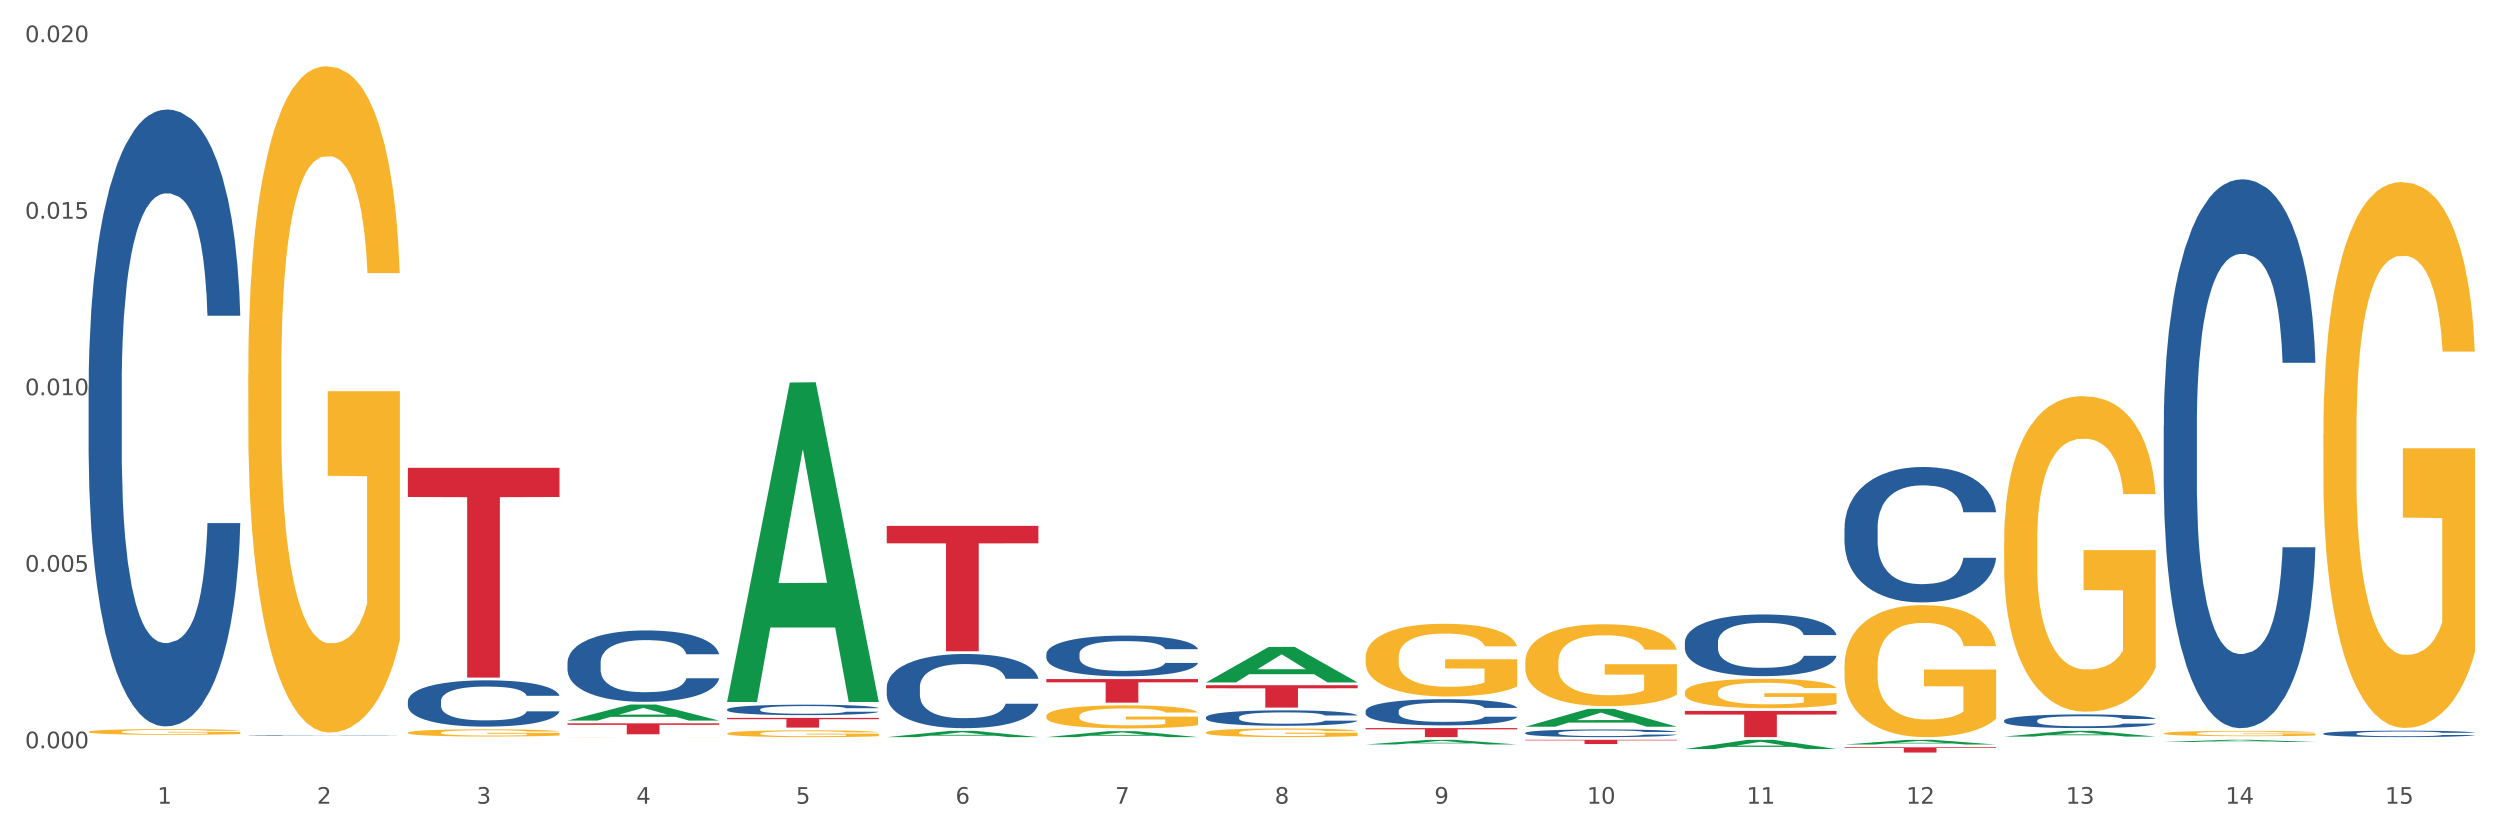 <?xml version="1.0" encoding="utf-8" standalone="no"?>
<!DOCTYPE svg PUBLIC "-//W3C//DTD SVG 1.1//EN"
  "http://www.w3.org/Graphics/SVG/1.1/DTD/svg11.dtd">
<svg xmlns:xlink="http://www.w3.org/1999/xlink" width="1080pt" height="360pt" viewBox="0 0 1080 360" xmlns="http://www.w3.org/2000/svg" version="1.1">
 <rect x="0" y="0" width="1080" height="360" fill="#333333" stroke="none"/>
 <defs>
  <style type="text/css">*{stroke-linejoin: round; stroke-linecap: butt}</style>
 </defs>
 <g id="figure_1">
  <g id="patch_1">
   <path d="M 0 360 
L 1080 360 
L 1080 0 
L 0 0 
z
" style="fill: #ffffff; stroke: #ffffff; stroke-linejoin: miter"/>
  </g>
  <g id="axes_1">
   <g id="matplotlib.axis_1">
    <g id="xtick_1">
     <g id="text_1">
      <!-- 1 -->
      <g style="fill: #4d4d4d" transform="translate(67.984 347.204) scale(0.096 -0.096)">
       <defs>
        <path id="DejaVuSans-31" d="M 794 531 
L 1825 531 
L 1825 4091 
L 703 3866 
L 703 4441 
L 1819 4666 
L 2450 4666 
L 2450 531 
L 3481 531 
L 3481 0 
L 794 0 
L 794 531 
z
" transform="scale(0.016)"/>
       </defs>
       <use xlink:href="#DejaVuSans-31"/>
      </g>
     </g>
    </g>
    <g id="xtick_2">
     <g id="text_2">
      <!-- 2 -->
      <g style="fill: #4d4d4d" transform="translate(136.942 347.204) scale(0.096 -0.096)">
       <defs>
        <path id="DejaVuSans-32" d="M 1228 531 
L 3431 531 
L 3431 0 
L 469 0 
L 469 531 
Q 828 903 1448 1529 
Q 2069 2156 2228 2338 
Q 2531 2678 2651 2914 
Q 2772 3150 2772 3378 
Q 2772 3750 2511 3984 
Q 2250 4219 1831 4219 
Q 1534 4219 1204 4116 
Q 875 4013 500 3803 
L 500 4441 
Q 881 4594 1212 4672 
Q 1544 4750 1819 4750 
Q 2544 4750 2975 4387 
Q 3406 4025 3406 3419 
Q 3406 3131 3298 2873 
Q 3191 2616 2906 2266 
Q 2828 2175 2409 1742 
Q 1991 1309 1228 531 
z
" transform="scale(0.016)"/>
       </defs>
       <use xlink:href="#DejaVuSans-32"/>
      </g>
     </g>
    </g>
    <g id="xtick_3">
     <g id="text_3">
      <!-- 3 -->
      <g style="fill: #4d4d4d" transform="translate(205.899 347.204) scale(0.096 -0.096)">
       <defs>
        <path id="DejaVuSans-33" d="M 2597 2516 
Q 3050 2419 3304 2112 
Q 3559 1806 3559 1356 
Q 3559 666 3084 287 
Q 2609 -91 1734 -91 
Q 1441 -91 1130 -33 
Q 819 25 488 141 
L 488 750 
Q 750 597 1062 519 
Q 1375 441 1716 441 
Q 2309 441 2620 675 
Q 2931 909 2931 1356 
Q 2931 1769 2642 2001 
Q 2353 2234 1838 2234 
L 1294 2234 
L 1294 2753 
L 1863 2753 
Q 2328 2753 2575 2939 
Q 2822 3125 2822 3475 
Q 2822 3834 2567 4026 
Q 2313 4219 1838 4219 
Q 1578 4219 1281 4162 
Q 984 4106 628 3988 
L 628 4550 
Q 988 4650 1302 4700 
Q 1616 4750 1894 4750 
Q 2613 4750 3031 4423 
Q 3450 4097 3450 3541 
Q 3450 3153 3228 2886 
Q 3006 2619 2597 2516 
z
" transform="scale(0.016)"/>
       </defs>
       <use xlink:href="#DejaVuSans-33"/>
      </g>
     </g>
    </g>
    <g id="xtick_4">
     <g id="text_4">
      <!-- 4 -->
      <g style="fill: #4d4d4d" transform="translate(274.857 347.204) scale(0.096 -0.096)">
       <defs>
        <path id="DejaVuSans-34" d="M 2419 4116 
L 825 1625 
L 2419 1625 
L 2419 4116 
z
M 2253 4666 
L 3047 4666 
L 3047 1625 
L 3713 1625 
L 3713 1100 
L 3047 1100 
L 3047 0 
L 2419 0 
L 2419 1100 
L 313 1100 
L 313 1709 
L 2253 4666 
z
" transform="scale(0.016)"/>
       </defs>
       <use xlink:href="#DejaVuSans-34"/>
      </g>
     </g>
    </g>
    <g id="xtick_5">
     <g id="text_5">
      <!-- 5 -->
      <g style="fill: #4d4d4d" transform="translate(343.815 347.204) scale(0.096 -0.096)">
       <defs>
        <path id="DejaVuSans-35" d="M 691 4666 
L 3169 4666 
L 3169 4134 
L 1269 4134 
L 1269 2991 
Q 1406 3038 1543 3061 
Q 1681 3084 1819 3084 
Q 2600 3084 3056 2656 
Q 3513 2228 3513 1497 
Q 3513 744 3044 326 
Q 2575 -91 1722 -91 
Q 1428 -91 1123 -41 
Q 819 9 494 109 
L 494 744 
Q 775 591 1075 516 
Q 1375 441 1709 441 
Q 2250 441 2565 725 
Q 2881 1009 2881 1497 
Q 2881 1984 2565 2268 
Q 2250 2553 1709 2553 
Q 1456 2553 1204 2497 
Q 953 2441 691 2322 
L 691 4666 
z
" transform="scale(0.016)"/>
       </defs>
       <use xlink:href="#DejaVuSans-35"/>
      </g>
     </g>
    </g>
    <g id="xtick_6">
     <g id="text_6">
      <!-- 6 -->
      <g style="fill: #4d4d4d" transform="translate(412.772 347.204) scale(0.096 -0.096)">
       <defs>
        <path id="DejaVuSans-36" d="M 2113 2584 
Q 1688 2584 1439 2293 
Q 1191 2003 1191 1497 
Q 1191 994 1439 701 
Q 1688 409 2113 409 
Q 2538 409 2786 701 
Q 3034 994 3034 1497 
Q 3034 2003 2786 2293 
Q 2538 2584 2113 2584 
z
M 3366 4563 
L 3366 3988 
Q 3128 4100 2886 4159 
Q 2644 4219 2406 4219 
Q 1781 4219 1451 3797 
Q 1122 3375 1075 2522 
Q 1259 2794 1537 2939 
Q 1816 3084 2150 3084 
Q 2853 3084 3261 2657 
Q 3669 2231 3669 1497 
Q 3669 778 3244 343 
Q 2819 -91 2113 -91 
Q 1303 -91 875 529 
Q 447 1150 447 2328 
Q 447 3434 972 4092 
Q 1497 4750 2381 4750 
Q 2619 4750 2861 4703 
Q 3103 4656 3366 4563 
z
" transform="scale(0.016)"/>
       </defs>
       <use xlink:href="#DejaVuSans-36"/>
      </g>
     </g>
    </g>
    <g id="xtick_7">
     <g id="text_7">
      <!-- 7 -->
      <g style="fill: #4d4d4d" transform="translate(481.73 347.204) scale(0.096 -0.096)">
       <defs>
        <path id="DejaVuSans-37" d="M 525 4666 
L 3525 4666 
L 3525 4397 
L 1831 0 
L 1172 0 
L 2766 4134 
L 525 4134 
L 525 4666 
z
" transform="scale(0.016)"/>
       </defs>
       <use xlink:href="#DejaVuSans-37"/>
      </g>
     </g>
    </g>
    <g id="xtick_8">
     <g id="text_8">
      <!-- 8 -->
      <g style="fill: #4d4d4d" transform="translate(550.688 347.204) scale(0.096 -0.096)">
       <defs>
        <path id="DejaVuSans-38" d="M 2034 2216 
Q 1584 2216 1326 1975 
Q 1069 1734 1069 1313 
Q 1069 891 1326 650 
Q 1584 409 2034 409 
Q 2484 409 2743 651 
Q 3003 894 3003 1313 
Q 3003 1734 2745 1975 
Q 2488 2216 2034 2216 
z
M 1403 2484 
Q 997 2584 770 2862 
Q 544 3141 544 3541 
Q 544 4100 942 4425 
Q 1341 4750 2034 4750 
Q 2731 4750 3128 4425 
Q 3525 4100 3525 3541 
Q 3525 3141 3298 2862 
Q 3072 2584 2669 2484 
Q 3125 2378 3379 2068 
Q 3634 1759 3634 1313 
Q 3634 634 3220 271 
Q 2806 -91 2034 -91 
Q 1263 -91 848 271 
Q 434 634 434 1313 
Q 434 1759 690 2068 
Q 947 2378 1403 2484 
z
M 1172 3481 
Q 1172 3119 1398 2916 
Q 1625 2713 2034 2713 
Q 2441 2713 2670 2916 
Q 2900 3119 2900 3481 
Q 2900 3844 2670 4047 
Q 2441 4250 2034 4250 
Q 1625 4250 1398 4047 
Q 1172 3844 1172 3481 
z
" transform="scale(0.016)"/>
       </defs>
       <use xlink:href="#DejaVuSans-38"/>
      </g>
     </g>
    </g>
    <g id="xtick_9">
     <g id="text_9">
      <!-- 9 -->
      <g style="fill: #4d4d4d" transform="translate(619.645 347.204) scale(0.096 -0.096)">
       <defs>
        <path id="DejaVuSans-39" d="M 703 97 
L 703 672 
Q 941 559 1184 500 
Q 1428 441 1663 441 
Q 2288 441 2617 861 
Q 2947 1281 2994 2138 
Q 2813 1869 2534 1725 
Q 2256 1581 1919 1581 
Q 1219 1581 811 2004 
Q 403 2428 403 3163 
Q 403 3881 828 4315 
Q 1253 4750 1959 4750 
Q 2769 4750 3195 4129 
Q 3622 3509 3622 2328 
Q 3622 1225 3098 567 
Q 2575 -91 1691 -91 
Q 1453 -91 1209 -44 
Q 966 3 703 97 
z
M 1959 2075 
Q 2384 2075 2632 2365 
Q 2881 2656 2881 3163 
Q 2881 3666 2632 3958 
Q 2384 4250 1959 4250 
Q 1534 4250 1286 3958 
Q 1038 3666 1038 3163 
Q 1038 2656 1286 2365 
Q 1534 2075 1959 2075 
z
" transform="scale(0.016)"/>
       </defs>
       <use xlink:href="#DejaVuSans-39"/>
      </g>
     </g>
    </g>
    <g id="xtick_10">
     <g id="text_10">
      <!-- 10 -->
      <g style="fill: #4d4d4d" transform="translate(685.549 347.204) scale(0.096 -0.096)">
       <defs>
        <path id="DejaVuSans-30" d="M 2034 4250 
Q 1547 4250 1301 3770 
Q 1056 3291 1056 2328 
Q 1056 1369 1301 889 
Q 1547 409 2034 409 
Q 2525 409 2770 889 
Q 3016 1369 3016 2328 
Q 3016 3291 2770 3770 
Q 2525 4250 2034 4250 
z
M 2034 4750 
Q 2819 4750 3233 4129 
Q 3647 3509 3647 2328 
Q 3647 1150 3233 529 
Q 2819 -91 2034 -91 
Q 1250 -91 836 529 
Q 422 1150 422 2328 
Q 422 3509 836 4129 
Q 1250 4750 2034 4750 
z
" transform="scale(0.016)"/>
       </defs>
       <use xlink:href="#DejaVuSans-31"/>
       <use xlink:href="#DejaVuSans-30" transform="translate(63.623 0)"/>
      </g>
     </g>
    </g>
    <g id="xtick_11">
     <g id="text_11">
      <!-- 11 -->
      <g style="fill: #4d4d4d" transform="translate(754.506 347.204) scale(0.096 -0.096)">
       <use xlink:href="#DejaVuSans-31"/>
       <use xlink:href="#DejaVuSans-31" transform="translate(63.623 0)"/>
      </g>
     </g>
    </g>
    <g id="xtick_12">
     <g id="text_12">
      <!-- 12 -->
      <g style="fill: #4d4d4d" transform="translate(823.464 347.204) scale(0.096 -0.096)">
       <use xlink:href="#DejaVuSans-31"/>
       <use xlink:href="#DejaVuSans-32" transform="translate(63.623 0)"/>
      </g>
     </g>
    </g>
    <g id="xtick_13">
     <g id="text_13">
      <!-- 13 -->
      <g style="fill: #4d4d4d" transform="translate(892.422 347.204) scale(0.096 -0.096)">
       <use xlink:href="#DejaVuSans-31"/>
       <use xlink:href="#DejaVuSans-33" transform="translate(63.623 0)"/>
      </g>
     </g>
    </g>
    <g id="xtick_14">
     <g id="text_14">
      <!-- 14 -->
      <g style="fill: #4d4d4d" transform="translate(961.379 347.204) scale(0.096 -0.096)">
       <use xlink:href="#DejaVuSans-31"/>
       <use xlink:href="#DejaVuSans-34" transform="translate(63.623 0)"/>
      </g>
     </g>
    </g>
    <g id="xtick_15">
     <g id="text_15">
      <!-- 15 -->
      <g style="fill: #4d4d4d" transform="translate(1030.337 347.204) scale(0.096 -0.096)">
       <use xlink:href="#DejaVuSans-31"/>
       <use xlink:href="#DejaVuSans-35" transform="translate(63.623 0)"/>
      </g>
     </g>
    </g>
    <g id="xtick_16"/>
    <g id="xtick_17"/>
    <g id="xtick_18"/>
    <g id="xtick_19"/>
    <g id="xtick_20"/>
    <g id="xtick_21"/>
    <g id="xtick_22"/>
    <g id="xtick_23"/>
    <g id="xtick_24"/>
    <g id="xtick_25"/>
    <g id="xtick_26"/>
    <g id="xtick_27"/>
    <g id="xtick_28"/>
    <g id="xtick_29"/>
   </g>
   <g id="matplotlib.axis_2">
    <g id="ytick_1">
     <g id="text_16">
      <!-- 0.000 -->
      <g style="fill: #4d4d4d" transform="translate(10.8 323.254) scale(0.096 -0.096)">
       <defs>
        <path id="DejaVuSans-2e" d="M 684 794 
L 1344 794 
L 1344 0 
L 684 0 
L 684 794 
z
" transform="scale(0.016)"/>
       </defs>
       <use xlink:href="#DejaVuSans-30"/>
       <use xlink:href="#DejaVuSans-2e" transform="translate(63.623 0)"/>
       <use xlink:href="#DejaVuSans-30" transform="translate(95.41 0)"/>
       <use xlink:href="#DejaVuSans-30" transform="translate(159.033 0)"/>
       <use xlink:href="#DejaVuSans-30" transform="translate(222.656 0)"/>
      </g>
     </g>
    </g>
    <g id="ytick_2">
     <g id="text_17">
      <!-- 0.005 -->
      <g style="fill: #4d4d4d" transform="translate(10.8 246.993) scale(0.096 -0.096)">
       <use xlink:href="#DejaVuSans-30"/>
       <use xlink:href="#DejaVuSans-2e" transform="translate(63.623 0)"/>
       <use xlink:href="#DejaVuSans-30" transform="translate(95.41 0)"/>
       <use xlink:href="#DejaVuSans-30" transform="translate(159.033 0)"/>
       <use xlink:href="#DejaVuSans-35" transform="translate(222.656 0)"/>
      </g>
     </g>
    </g>
    <g id="ytick_3">
     <g id="text_18">
      <!-- 0.010 -->
      <g style="fill: #4d4d4d" transform="translate(10.8 170.733) scale(0.096 -0.096)">
       <use xlink:href="#DejaVuSans-30"/>
       <use xlink:href="#DejaVuSans-2e" transform="translate(63.623 0)"/>
       <use xlink:href="#DejaVuSans-30" transform="translate(95.41 0)"/>
       <use xlink:href="#DejaVuSans-31" transform="translate(159.033 0)"/>
       <use xlink:href="#DejaVuSans-30" transform="translate(222.656 0)"/>
      </g>
     </g>
    </g>
    <g id="ytick_4">
     <g id="text_19">
      <!-- 0.015 -->
      <g style="fill: #4d4d4d" transform="translate(10.8 94.473) scale(0.096 -0.096)">
       <use xlink:href="#DejaVuSans-30"/>
       <use xlink:href="#DejaVuSans-2e" transform="translate(63.623 0)"/>
       <use xlink:href="#DejaVuSans-30" transform="translate(95.41 0)"/>
       <use xlink:href="#DejaVuSans-31" transform="translate(159.033 0)"/>
       <use xlink:href="#DejaVuSans-35" transform="translate(222.656 0)"/>
      </g>
     </g>
    </g>
    <g id="ytick_5">
     <g id="text_20">
      <!-- 0.020 -->
      <g style="fill: #4d4d4d" transform="translate(10.8 18.212) scale(0.096 -0.096)">
       <use xlink:href="#DejaVuSans-30"/>
       <use xlink:href="#DejaVuSans-2e" transform="translate(63.623 0)"/>
       <use xlink:href="#DejaVuSans-30" transform="translate(95.41 0)"/>
       <use xlink:href="#DejaVuSans-32" transform="translate(159.033 0)"/>
       <use xlink:href="#DejaVuSans-30" transform="translate(222.656 0)"/>
      </g>
     </g>
    </g>
    <g id="ytick_6"/>
    <g id="ytick_7"/>
    <g id="ytick_8"/>
    <g id="ytick_9"/>
   </g>
   <g id="PolyCollection_1">
    <path d="M 245.156 311.293 
L 245.224 311.286 
L 272.238 304.366 
L 283.449 304.359 
L 310.666 311.306 
L 297.699 311.306 
L 291.823 309.688 
L 263.931 309.688 
L 263.728 309.714 
L 258.055 311.306 
L 245.156 311.306 
L 245.156 311.293 
L 267.443 308.723 
L 288.311 308.716 
L 277.978 305.84 
L 277.843 305.827 
L 277.708 305.846 
L 267.375 308.716 
L 267.443 308.723 
L 245.156 311.293 
z
" clip-path="url(#p9e7f5235ac)" style="fill: #109648"/>
    <path d="M 727.86 307.116 
L 793.369 307.116 
L 793.369 308.69 
L 767.6 308.7 
L 767.6 318.443 
L 753.474 318.443 
L 753.474 308.7 
L 727.86 308.69 
L 727.86 307.126 
L 727.86 307.116 
z
" clip-path="url(#p9e7f5235ac)" style="fill: #d62839"/>
    <path d="M 658.902 319.607 
L 724.412 319.607 
L 724.412 319.861 
L 698.642 319.863 
L 698.642 321.437 
L 684.516 321.437 
L 684.516 319.863 
L 658.902 319.861 
L 658.902 319.608 
L 658.902 319.607 
z
" clip-path="url(#p9e7f5235ac)" style="fill: #d62839"/>
    <path d="M 589.944 314.535 
L 655.454 314.535 
L 655.454 315.078 
L 629.685 315.082 
L 629.685 318.443 
L 615.558 318.443 
L 615.558 315.082 
L 589.944 315.078 
L 589.944 314.539 
L 589.944 314.535 
z
" clip-path="url(#p9e7f5235ac)" style="fill: #d62839"/>
    <path d="M 520.987 295.994 
L 586.496 295.994 
L 586.496 297.342 
L 560.727 297.351 
L 560.727 305.69 
L 546.601 305.69 
L 546.601 297.351 
L 520.987 297.342 
L 520.987 296.003 
L 520.987 295.994 
z
" clip-path="url(#p9e7f5235ac)" style="fill: #d62839"/>
    <path d="M 452.029 293.345 
L 517.539 293.345 
L 517.539 294.762 
L 491.769 294.772 
L 491.769 303.546 
L 477.643 303.546 
L 477.643 294.772 
L 452.029 294.762 
L 452.029 293.354 
L 452.029 293.345 
z
" clip-path="url(#p9e7f5235ac)" style="fill: #d62839"/>
    <path d="M 383.071 227.177 
L 448.581 227.177 
L 448.581 234.706 
L 422.812 234.757 
L 422.812 281.355 
L 408.685 281.355 
L 408.685 234.757 
L 383.071 234.706 
L 383.071 227.228 
L 383.071 227.177 
z
" clip-path="url(#p9e7f5235ac)" style="fill: #d62839"/>
    <path d="M 314.114 310.114 
L 379.623 310.114 
L 379.623 310.7 
L 353.854 310.704 
L 353.854 314.33 
L 339.728 314.33 
L 339.728 310.704 
L 314.114 310.7 
L 314.114 310.118 
L 314.114 310.114 
z
" clip-path="url(#p9e7f5235ac)" style="fill: #d62839"/>
    <path d="M 245.156 312.47 
L 310.666 312.47 
L 310.666 313.128 
L 284.897 313.133 
L 284.897 317.206 
L 270.77 317.206 
L 270.77 313.133 
L 245.156 313.128 
L 245.156 312.474 
L 245.156 312.47 
z
" clip-path="url(#p9e7f5235ac)" style="fill: #d62839"/>
    <path d="M 176.198 202.103 
L 241.708 202.103 
L 241.708 214.698 
L 215.939 214.783 
L 215.939 292.736 
L 201.812 292.736 
L 201.812 214.783 
L 176.198 214.698 
L 176.198 202.188 
L 176.198 202.103 
z
" clip-path="url(#p9e7f5235ac)" style="fill: #d62839"/>
    <path d="M 38.283 167.06 
L 38.36 166.817 
L 38.36 160.002 
L 38.593 150.754 
L 39.445 133.717 
L 40.529 120.817 
L 42.387 105.727 
L 43.394 99.399 
L 44.71 92.341 
L 47.42 80.902 
L 50.518 71.167 
L 52.686 65.812 
L 54.312 62.405 
L 57.951 56.32 
L 60.042 53.643 
L 62.21 51.453 
L 64.069 49.992 
L 67.166 48.289 
L 69.644 47.558 
L 72.509 47.315 
L 74.91 47.558 
L 78.084 48.532 
L 82.731 51.453 
L 84.512 53.156 
L 86.912 56.077 
L 89.39 59.971 
L 91.403 63.865 
L 93.726 69.463 
L 96.127 76.765 
L 98.45 86.013 
L 100.076 94.532 
L 101.392 103.537 
L 102.554 114.489 
L 103.406 126.415 
L 103.793 136.394 
L 89.622 136.394 
L 89.235 127.389 
L 88.461 117.653 
L 87.686 111.082 
L 86.835 105.727 
L 85.518 99.643 
L 84.357 95.749 
L 82.421 91.124 
L 80.64 88.204 
L 79.169 86.5 
L 77.388 85.04 
L 73.593 83.579 
L 70.883 83.579 
L 69.179 84.066 
L 67.089 85.283 
L 65.308 86.987 
L 63.217 89.907 
L 61.591 93.071 
L 59.965 97.209 
L 59.036 100.13 
L 57.642 105.484 
L 56.712 109.865 
L 55.474 117.41 
L 54.777 122.764 
L 53.538 136.637 
L 52.996 146.86 
L 52.763 153.918 
L 52.608 161.706 
L 52.608 199.674 
L 53.073 216.711 
L 53.46 224.013 
L 54.08 232.288 
L 55.241 242.997 
L 56.945 253.462 
L 58.726 261.007 
L 60.197 265.631 
L 61.591 269.039 
L 62.985 271.716 
L 64.688 274.15 
L 66.082 275.61 
L 68.173 277.071 
L 70.651 277.801 
L 72.587 277.801 
L 76.536 276.584 
L 78.317 275.367 
L 80.02 273.663 
L 81.879 270.986 
L 83.35 268.065 
L 84.202 265.875 
L 85.596 261.251 
L 86.68 256.383 
L 87.609 250.785 
L 88.228 245.917 
L 88.925 238.616 
L 89.467 230.341 
L 89.622 225.96 
L 103.793 225.96 
L 103.483 234.722 
L 102.941 243.24 
L 101.857 254.679 
L 101.005 261.251 
L 99.689 269.282 
L 98.295 276.097 
L 96.359 283.642 
L 94.578 289.24 
L 92.72 294.108 
L 90.706 298.488 
L 87.067 304.573 
L 85.75 306.277 
L 82.963 309.197 
L 80.795 310.901 
L 77.62 312.605 
L 74.368 313.578 
L 70.96 313.822 
L 67.94 313.335 
L 64.611 311.875 
L 62.52 310.414 
L 60.197 308.224 
L 57.487 304.816 
L 54.931 300.679 
L 52.531 295.811 
L 50.285 290.213 
L 48.195 283.885 
L 45.484 273.42 
L 43.471 263.198 
L 42 253.706 
L 40.993 245.674 
L 39.987 235.452 
L 39.445 228.394 
L 38.593 211.357 
L 38.283 195.537 
L 38.283 167.06 
z
" clip-path="url(#p9e7f5235ac)" style="fill: #255c99"/>
    <path d="M 107.241 317.764 
L 107.318 317.764 
L 107.318 317.756 
L 107.55 317.746 
L 108.402 317.728 
L 109.486 317.714 
L 111.345 317.698 
L 112.351 317.692 
L 113.668 317.684 
L 116.378 317.672 
L 119.475 317.661 
L 121.644 317.656 
L 123.27 317.652 
L 126.909 317.646 
L 129 317.643 
L 131.168 317.64 
L 133.026 317.639 
L 136.124 317.637 
L 138.602 317.636 
L 141.467 317.636 
L 143.867 317.636 
L 147.042 317.637 
L 151.688 317.64 
L 153.469 317.642 
L 155.87 317.645 
L 158.348 317.65 
L 160.361 317.654 
L 162.684 317.66 
L 165.084 317.667 
L 167.407 317.677 
L 169.034 317.686 
L 170.35 317.696 
L 171.511 317.708 
L 172.363 317.72 
L 172.75 317.731 
L 158.58 317.731 
L 158.193 317.721 
L 157.418 317.711 
L 156.644 317.704 
L 155.792 317.698 
L 154.476 317.692 
L 153.314 317.688 
L 151.378 317.683 
L 149.597 317.68 
L 148.126 317.678 
L 146.345 317.676 
L 142.551 317.675 
L 139.841 317.675 
L 138.137 317.675 
L 136.046 317.677 
L 134.265 317.678 
L 132.175 317.681 
L 130.549 317.685 
L 128.922 317.689 
L 127.993 317.692 
L 126.599 317.698 
L 125.67 317.703 
L 124.431 317.711 
L 123.734 317.717 
L 122.495 317.731 
L 121.953 317.742 
L 121.721 317.75 
L 121.566 317.758 
L 121.566 317.799 
L 122.031 317.817 
L 122.418 317.825 
L 123.037 317.833 
L 124.199 317.845 
L 125.902 317.856 
L 127.683 317.864 
L 129.155 317.869 
L 130.549 317.873 
L 131.942 317.875 
L 133.646 317.878 
L 135.04 317.88 
L 137.13 317.881 
L 139.608 317.882 
L 141.544 317.882 
L 145.493 317.881 
L 147.274 317.879 
L 148.978 317.877 
L 150.836 317.875 
L 152.308 317.871 
L 153.159 317.869 
L 154.553 317.864 
L 155.637 317.859 
L 156.567 317.853 
L 157.186 317.848 
L 157.883 317.84 
L 158.425 317.831 
L 158.58 317.827 
L 172.75 317.827 
L 172.441 317.836 
L 171.899 317.845 
L 170.815 317.857 
L 169.963 317.864 
L 168.646 317.873 
L 167.253 317.88 
L 165.317 317.888 
L 163.536 317.894 
L 161.677 317.899 
L 159.664 317.904 
L 156.025 317.91 
L 154.708 317.912 
L 151.92 317.915 
L 149.752 317.917 
L 146.577 317.919 
L 143.325 317.92 
L 139.918 317.92 
L 136.898 317.92 
L 133.568 317.918 
L 131.478 317.917 
L 129.155 317.914 
L 126.444 317.911 
L 123.889 317.906 
L 121.489 317.901 
L 119.243 317.895 
L 117.152 317.888 
L 114.442 317.877 
L 112.429 317.866 
L 110.958 317.856 
L 109.951 317.848 
L 108.944 317.837 
L 108.402 317.829 
L 107.55 317.811 
L 107.241 317.794 
L 107.241 317.764 
z
" clip-path="url(#p9e7f5235ac)" style="fill: #255c99"/>
    <path d="M 176.198 302.886 
L 176.276 302.868 
L 176.276 302.357 
L 176.508 301.663 
L 177.36 300.384 
L 178.444 299.416 
L 180.302 298.284 
L 181.309 297.809 
L 182.625 297.279 
L 185.336 296.421 
L 188.433 295.69 
L 190.601 295.288 
L 192.227 295.033 
L 195.867 294.576 
L 197.957 294.375 
L 200.126 294.211 
L 201.984 294.101 
L 205.081 293.973 
L 207.559 293.918 
L 210.424 293.9 
L 212.825 293.918 
L 216 293.991 
L 220.646 294.211 
L 222.427 294.338 
L 224.827 294.558 
L 227.305 294.85 
L 229.319 295.142 
L 231.642 295.562 
L 234.042 296.11 
L 236.365 296.804 
L 237.991 297.443 
L 239.308 298.119 
L 240.469 298.941 
L 241.321 299.836 
L 241.708 300.585 
L 227.538 300.585 
L 227.15 299.909 
L 226.376 299.179 
L 225.602 298.685 
L 224.75 298.284 
L 223.433 297.827 
L 222.272 297.535 
L 220.336 297.188 
L 218.555 296.969 
L 217.084 296.841 
L 215.303 296.731 
L 211.509 296.622 
L 208.798 296.622 
L 207.095 296.658 
L 205.004 296.749 
L 203.223 296.877 
L 201.132 297.096 
L 199.506 297.334 
L 197.88 297.644 
L 196.951 297.863 
L 195.557 298.265 
L 194.628 298.594 
L 193.389 299.16 
L 192.692 299.562 
L 191.453 300.603 
L 190.911 301.37 
L 190.679 301.9 
L 190.524 302.484 
L 190.524 305.334 
L 190.988 306.612 
L 191.376 307.16 
L 191.995 307.781 
L 193.157 308.585 
L 194.86 309.37 
L 196.641 309.936 
L 198.112 310.283 
L 199.506 310.539 
L 200.9 310.74 
L 202.604 310.923 
L 203.997 311.032 
L 206.088 311.142 
L 208.566 311.197 
L 210.502 311.197 
L 214.451 311.105 
L 216.232 311.014 
L 217.936 310.886 
L 219.794 310.685 
L 221.265 310.466 
L 222.117 310.302 
L 223.511 309.955 
L 224.595 309.589 
L 225.524 309.169 
L 226.144 308.804 
L 226.841 308.256 
L 227.383 307.635 
L 227.538 307.306 
L 241.708 307.306 
L 241.398 307.964 
L 240.856 308.603 
L 239.772 309.461 
L 238.92 309.955 
L 237.604 310.557 
L 236.21 311.069 
L 234.274 311.635 
L 232.493 312.055 
L 230.635 312.42 
L 228.622 312.749 
L 224.982 313.206 
L 223.666 313.333 
L 220.878 313.553 
L 218.71 313.68 
L 215.535 313.808 
L 212.283 313.881 
L 208.876 313.9 
L 205.856 313.863 
L 202.526 313.754 
L 200.435 313.644 
L 198.112 313.48 
L 195.402 313.224 
L 192.847 312.913 
L 190.446 312.548 
L 188.201 312.128 
L 186.11 311.653 
L 183.4 310.868 
L 181.386 310.101 
L 179.915 309.388 
L 178.909 308.786 
L 177.902 308.019 
L 177.36 307.489 
L 176.508 306.21 
L 176.198 305.023 
L 176.198 302.886 
z
" clip-path="url(#p9e7f5235ac)" style="fill: #255c99"/>
    <path d="M 245.156 286.207 
L 245.233 286.179 
L 245.233 285.39 
L 245.466 284.32 
L 246.317 282.347 
L 247.402 280.854 
L 249.26 279.108 
L 250.267 278.375 
L 251.583 277.558 
L 254.293 276.234 
L 257.391 275.107 
L 259.559 274.487 
L 261.185 274.093 
L 264.824 273.389 
L 266.915 273.079 
L 269.083 272.825 
L 270.942 272.656 
L 274.039 272.459 
L 276.517 272.374 
L 279.382 272.346 
L 281.783 272.374 
L 284.957 272.487 
L 289.604 272.825 
L 291.385 273.022 
L 293.785 273.36 
L 296.263 273.811 
L 298.276 274.262 
L 300.599 274.91 
L 303 275.755 
L 305.323 276.826 
L 306.949 277.812 
L 308.265 278.854 
L 309.427 280.122 
L 310.279 281.502 
L 310.666 282.657 
L 296.495 282.657 
L 296.108 281.615 
L 295.334 280.488 
L 294.559 279.727 
L 293.708 279.108 
L 292.391 278.403 
L 291.23 277.953 
L 289.294 277.417 
L 287.513 277.079 
L 286.042 276.882 
L 284.261 276.713 
L 280.466 276.544 
L 277.756 276.544 
L 276.052 276.6 
L 273.962 276.741 
L 272.181 276.938 
L 270.09 277.276 
L 268.464 277.643 
L 266.838 278.122 
L 265.908 278.46 
L 264.515 279.079 
L 263.585 279.587 
L 262.346 280.46 
L 261.65 281.08 
L 260.411 282.686 
L 259.869 283.869 
L 259.636 284.686 
L 259.481 285.587 
L 259.481 289.982 
L 259.946 291.954 
L 260.333 292.799 
L 260.953 293.757 
L 262.114 294.997 
L 263.818 296.208 
L 265.599 297.082 
L 267.07 297.617 
L 268.464 298.011 
L 269.858 298.321 
L 271.561 298.603 
L 272.955 298.772 
L 275.046 298.941 
L 277.524 299.026 
L 279.46 299.026 
L 283.409 298.885 
L 285.19 298.744 
L 286.893 298.547 
L 288.752 298.237 
L 290.223 297.899 
L 291.075 297.645 
L 292.469 297.11 
L 293.553 296.546 
L 294.482 295.898 
L 295.101 295.335 
L 295.798 294.49 
L 296.34 293.532 
L 296.495 293.025 
L 310.666 293.025 
L 310.356 294.039 
L 309.814 295.025 
L 308.73 296.349 
L 307.878 297.11 
L 306.562 298.04 
L 305.168 298.828 
L 303.232 299.702 
L 301.451 300.35 
L 299.593 300.913 
L 297.579 301.42 
L 293.94 302.125 
L 292.623 302.322 
L 289.836 302.66 
L 287.668 302.857 
L 284.493 303.054 
L 281.241 303.167 
L 277.833 303.195 
L 274.813 303.139 
L 271.484 302.97 
L 269.393 302.801 
L 267.07 302.547 
L 264.36 302.153 
L 261.804 301.674 
L 259.404 301.11 
L 257.158 300.462 
L 255.068 299.73 
L 252.357 298.518 
L 250.344 297.335 
L 248.873 296.237 
L 247.866 295.307 
L 246.86 294.124 
L 246.317 293.307 
L 245.466 291.335 
L 245.156 289.503 
L 245.156 286.207 
z
" clip-path="url(#p9e7f5235ac)" style="fill: #255c99"/>
    <path d="M 314.114 306.453 
L 314.191 306.449 
L 314.191 306.333 
L 314.423 306.176 
L 315.275 305.886 
L 316.359 305.667 
L 318.218 305.41 
L 319.224 305.303 
L 320.541 305.183 
L 323.251 304.988 
L 326.348 304.822 
L 328.516 304.731 
L 330.143 304.673 
L 333.782 304.57 
L 335.873 304.524 
L 338.041 304.487 
L 339.899 304.462 
L 342.997 304.433 
L 345.475 304.421 
L 348.34 304.417 
L 350.74 304.421 
L 353.915 304.437 
L 358.561 304.487 
L 360.342 304.516 
L 362.743 304.566 
L 365.221 304.632 
L 367.234 304.698 
L 369.557 304.793 
L 371.957 304.918 
L 374.28 305.075 
L 375.907 305.22 
L 377.223 305.373 
L 378.384 305.559 
L 379.236 305.762 
L 379.623 305.932 
L 365.453 305.932 
L 365.066 305.779 
L 364.291 305.613 
L 363.517 305.501 
L 362.665 305.41 
L 361.349 305.307 
L 360.187 305.24 
L 358.251 305.162 
L 356.47 305.112 
L 354.999 305.083 
L 353.218 305.058 
L 349.424 305.033 
L 346.714 305.033 
L 345.01 305.042 
L 342.919 305.062 
L 341.138 305.091 
L 339.048 305.141 
L 337.421 305.195 
L 335.795 305.265 
L 334.866 305.315 
L 333.472 305.406 
L 332.543 305.481 
L 331.304 305.609 
L 330.607 305.7 
L 329.368 305.936 
L 328.826 306.11 
L 328.594 306.23 
L 328.439 306.362 
L 328.439 307.008 
L 328.904 307.298 
L 329.291 307.422 
L 329.91 307.563 
L 331.072 307.745 
L 332.775 307.923 
L 334.556 308.051 
L 336.028 308.13 
L 337.421 308.188 
L 338.815 308.234 
L 340.519 308.275 
L 341.913 308.3 
L 344.003 308.325 
L 346.481 308.337 
L 348.417 308.337 
L 352.366 308.316 
L 354.147 308.296 
L 355.851 308.267 
L 357.709 308.221 
L 359.181 308.171 
L 360.032 308.134 
L 361.426 308.056 
L 362.51 307.973 
L 363.44 307.878 
L 364.059 307.795 
L 364.756 307.671 
L 365.298 307.53 
L 365.453 307.455 
L 379.623 307.455 
L 379.314 307.604 
L 378.772 307.749 
L 377.688 307.944 
L 376.836 308.056 
L 375.519 308.192 
L 374.126 308.308 
L 372.19 308.436 
L 370.409 308.532 
L 368.55 308.614 
L 366.537 308.689 
L 362.898 308.792 
L 361.581 308.821 
L 358.793 308.871 
L 356.625 308.9 
L 353.45 308.929 
L 350.198 308.946 
L 346.791 308.95 
L 343.771 308.941 
L 340.441 308.917 
L 338.351 308.892 
L 336.028 308.855 
L 333.317 308.797 
L 330.762 308.726 
L 328.362 308.643 
L 326.116 308.548 
L 324.025 308.441 
L 321.315 308.263 
L 319.302 308.089 
L 317.831 307.927 
L 316.824 307.791 
L 315.817 307.617 
L 315.275 307.497 
L 314.423 307.207 
L 314.114 306.938 
L 314.114 306.453 
z
" clip-path="url(#p9e7f5235ac)" style="fill: #255c99"/>
    <path d="M 383.071 296.924 
L 383.149 296.895 
L 383.149 296.075 
L 383.381 294.962 
L 384.233 292.913 
L 385.317 291.361 
L 387.175 289.546 
L 388.182 288.785 
L 389.498 287.936 
L 392.209 286.56 
L 395.306 285.388 
L 397.474 284.744 
L 399.1 284.334 
L 402.74 283.602 
L 404.83 283.28 
L 406.999 283.017 
L 408.857 282.841 
L 411.954 282.636 
L 414.432 282.548 
L 417.297 282.519 
L 419.698 282.548 
L 422.873 282.666 
L 427.519 283.017 
L 429.3 283.222 
L 431.7 283.573 
L 434.178 284.042 
L 436.192 284.51 
L 438.515 285.184 
L 440.915 286.062 
L 443.238 287.174 
L 444.864 288.199 
L 446.181 289.282 
L 447.342 290.6 
L 448.194 292.035 
L 448.581 293.235 
L 434.411 293.235 
L 434.023 292.152 
L 433.249 290.981 
L 432.475 290.19 
L 431.623 289.546 
L 430.306 288.814 
L 429.145 288.346 
L 427.209 287.789 
L 425.428 287.438 
L 423.957 287.233 
L 422.176 287.057 
L 418.382 286.882 
L 415.671 286.882 
L 413.968 286.94 
L 411.877 287.087 
L 410.096 287.292 
L 408.005 287.643 
L 406.379 288.023 
L 404.753 288.521 
L 403.824 288.873 
L 402.43 289.517 
L 401.501 290.044 
L 400.262 290.951 
L 399.565 291.595 
L 398.326 293.264 
L 397.784 294.494 
L 397.552 295.343 
L 397.397 296.28 
L 397.397 300.847 
L 397.861 302.897 
L 398.248 303.775 
L 398.868 304.771 
L 400.029 306.059 
L 401.733 307.318 
L 403.514 308.225 
L 404.985 308.782 
L 406.379 309.192 
L 407.773 309.514 
L 409.477 309.806 
L 410.87 309.982 
L 412.961 310.158 
L 415.439 310.246 
L 417.375 310.246 
L 421.324 310.099 
L 423.105 309.953 
L 424.809 309.748 
L 426.667 309.426 
L 428.138 309.075 
L 428.99 308.811 
L 430.384 308.255 
L 431.468 307.669 
L 432.397 306.996 
L 433.017 306.41 
L 433.714 305.532 
L 434.256 304.536 
L 434.411 304.009 
L 448.581 304.009 
L 448.271 305.063 
L 447.729 306.088 
L 446.645 307.464 
L 445.793 308.255 
L 444.477 309.221 
L 443.083 310.041 
L 441.147 310.948 
L 439.366 311.622 
L 437.508 312.207 
L 435.495 312.734 
L 431.855 313.466 
L 430.539 313.671 
L 427.751 314.023 
L 425.583 314.227 
L 422.408 314.432 
L 419.156 314.55 
L 415.749 314.579 
L 412.729 314.52 
L 409.399 314.345 
L 407.308 314.169 
L 404.985 313.905 
L 402.275 313.496 
L 399.72 312.998 
L 397.319 312.412 
L 395.074 311.739 
L 392.983 310.978 
L 390.273 309.719 
L 388.259 308.489 
L 386.788 307.347 
L 385.782 306.381 
L 384.775 305.151 
L 384.233 304.302 
L 383.381 302.253 
L 383.071 300.35 
L 383.071 296.924 
z
" clip-path="url(#p9e7f5235ac)" style="fill: #255c99"/>
    <path d="M 452.029 282.484 
L 452.106 282.468 
L 452.106 282.018 
L 452.339 281.407 
L 453.19 280.281 
L 454.275 279.429 
L 456.133 278.432 
L 457.14 278.014 
L 458.456 277.547 
L 461.166 276.792 
L 464.264 276.148 
L 466.432 275.795 
L 468.058 275.569 
L 471.697 275.167 
L 473.788 274.991 
L 475.956 274.846 
L 477.815 274.749 
L 480.912 274.637 
L 483.39 274.589 
L 486.255 274.572 
L 488.656 274.589 
L 491.83 274.653 
L 496.476 274.846 
L 498.257 274.958 
L 500.658 275.151 
L 503.136 275.409 
L 505.149 275.666 
L 507.472 276.036 
L 509.873 276.518 
L 512.196 277.129 
L 513.822 277.692 
L 515.138 278.287 
L 516.3 279.011 
L 517.152 279.799 
L 517.539 280.458 
L 503.368 280.458 
L 502.981 279.863 
L 502.207 279.22 
L 501.432 278.786 
L 500.581 278.432 
L 499.264 278.03 
L 498.103 277.772 
L 496.167 277.467 
L 494.386 277.274 
L 492.914 277.161 
L 491.133 277.065 
L 487.339 276.968 
L 484.629 276.968 
L 482.925 277.001 
L 480.835 277.081 
L 479.054 277.194 
L 476.963 277.387 
L 475.337 277.596 
L 473.711 277.869 
L 472.781 278.062 
L 471.388 278.416 
L 470.458 278.705 
L 469.219 279.204 
L 468.523 279.557 
L 467.284 280.474 
L 466.742 281.149 
L 466.509 281.616 
L 466.354 282.13 
L 466.354 284.639 
L 466.819 285.764 
L 467.206 286.247 
L 467.826 286.794 
L 468.987 287.501 
L 470.691 288.193 
L 472.472 288.691 
L 473.943 288.997 
L 475.337 289.222 
L 476.731 289.399 
L 478.434 289.559 
L 479.828 289.656 
L 481.919 289.752 
L 484.397 289.801 
L 486.333 289.801 
L 490.282 289.72 
L 492.063 289.64 
L 493.766 289.527 
L 495.625 289.35 
L 497.096 289.157 
L 497.948 289.013 
L 499.342 288.707 
L 500.426 288.386 
L 501.355 288.016 
L 501.974 287.694 
L 502.671 287.212 
L 503.213 286.665 
L 503.368 286.376 
L 517.539 286.376 
L 517.229 286.954 
L 516.687 287.517 
L 515.603 288.273 
L 514.751 288.707 
L 513.435 289.238 
L 512.041 289.688 
L 510.105 290.187 
L 508.324 290.556 
L 506.466 290.878 
L 504.452 291.168 
L 500.813 291.57 
L 499.496 291.682 
L 496.709 291.875 
L 494.541 291.988 
L 491.366 292.1 
L 488.114 292.164 
L 484.706 292.181 
L 481.686 292.148 
L 478.357 292.052 
L 476.266 291.955 
L 473.943 291.811 
L 471.233 291.586 
L 468.677 291.312 
L 466.277 290.991 
L 464.031 290.621 
L 461.941 290.203 
L 459.23 289.511 
L 457.217 288.836 
L 455.746 288.209 
L 454.739 287.678 
L 453.733 287.003 
L 453.19 286.536 
L 452.339 285.411 
L 452.029 284.365 
L 452.029 282.484 
z
" clip-path="url(#p9e7f5235ac)" style="fill: #255c99"/>
    <path d="M 520.987 309.856 
L 521.064 309.85 
L 521.064 309.68 
L 521.296 309.448 
L 522.148 309.02 
L 523.232 308.697 
L 525.091 308.319 
L 526.097 308.16 
L 527.414 307.983 
L 530.124 307.696 
L 533.221 307.452 
L 535.389 307.318 
L 537.016 307.232 
L 540.655 307.08 
L 542.746 307.013 
L 544.914 306.958 
L 546.772 306.921 
L 549.87 306.878 
L 552.348 306.86 
L 555.213 306.854 
L 557.613 306.86 
L 560.788 306.885 
L 565.434 306.958 
L 567.215 307.001 
L 569.616 307.074 
L 572.094 307.171 
L 574.107 307.269 
L 576.43 307.409 
L 578.83 307.592 
L 581.153 307.824 
L 582.78 308.038 
L 584.096 308.264 
L 585.257 308.538 
L 586.109 308.837 
L 586.496 309.088 
L 572.326 309.088 
L 571.939 308.862 
L 571.164 308.618 
L 570.39 308.453 
L 569.538 308.319 
L 568.222 308.166 
L 567.06 308.068 
L 565.124 307.953 
L 563.343 307.879 
L 561.872 307.837 
L 560.091 307.8 
L 556.297 307.763 
L 553.587 307.763 
L 551.883 307.776 
L 549.792 307.806 
L 548.011 307.849 
L 545.921 307.922 
L 544.294 308.001 
L 542.668 308.105 
L 541.739 308.178 
L 540.345 308.313 
L 539.416 308.422 
L 538.177 308.612 
L 537.48 308.746 
L 536.241 309.094 
L 535.699 309.35 
L 535.467 309.527 
L 535.312 309.722 
L 535.312 310.674 
L 535.777 311.101 
L 536.164 311.284 
L 536.783 311.492 
L 537.945 311.76 
L 539.648 312.023 
L 541.429 312.212 
L 542.901 312.328 
L 544.294 312.413 
L 545.688 312.481 
L 547.392 312.542 
L 548.786 312.578 
L 550.876 312.615 
L 553.354 312.633 
L 555.29 312.633 
L 559.239 312.603 
L 561.02 312.572 
L 562.724 312.529 
L 564.582 312.462 
L 566.054 312.389 
L 566.905 312.334 
L 568.299 312.218 
L 569.383 312.096 
L 570.313 311.956 
L 570.932 311.834 
L 571.629 311.651 
L 572.171 311.443 
L 572.326 311.333 
L 586.496 311.333 
L 586.187 311.553 
L 585.645 311.767 
L 584.561 312.053 
L 583.709 312.218 
L 582.392 312.42 
L 580.999 312.59 
L 579.063 312.78 
L 577.282 312.92 
L 575.423 313.042 
L 573.41 313.152 
L 569.77 313.304 
L 568.454 313.347 
L 565.666 313.42 
L 563.498 313.463 
L 560.323 313.506 
L 557.071 313.53 
L 553.664 313.536 
L 550.644 313.524 
L 547.314 313.487 
L 545.224 313.451 
L 542.901 313.396 
L 540.19 313.311 
L 537.635 313.207 
L 535.235 313.085 
L 532.989 312.944 
L 530.898 312.786 
L 528.188 312.523 
L 526.175 312.267 
L 524.703 312.029 
L 523.697 311.828 
L 522.69 311.571 
L 522.148 311.394 
L 521.296 310.967 
L 520.987 310.57 
L 520.987 309.856 
z
" clip-path="url(#p9e7f5235ac)" style="fill: #255c99"/>
    <path d="M 589.944 307.139 
L 590.022 307.128 
L 590.022 306.839 
L 590.254 306.446 
L 591.106 305.723 
L 592.19 305.175 
L 594.048 304.534 
L 595.055 304.265 
L 596.371 303.965 
L 599.082 303.48 
L 602.179 303.066 
L 604.347 302.839 
L 605.973 302.694 
L 609.613 302.436 
L 611.703 302.322 
L 613.872 302.229 
L 615.73 302.167 
L 618.827 302.095 
L 621.305 302.064 
L 624.17 302.053 
L 626.571 302.064 
L 629.746 302.105 
L 634.392 302.229 
L 636.173 302.301 
L 638.573 302.425 
L 641.051 302.591 
L 643.064 302.756 
L 645.388 302.994 
L 647.788 303.304 
L 650.111 303.697 
L 651.737 304.058 
L 653.054 304.441 
L 654.215 304.906 
L 655.067 305.412 
L 655.454 305.836 
L 641.283 305.836 
L 640.896 305.454 
L 640.122 305.04 
L 639.348 304.761 
L 638.496 304.534 
L 637.179 304.276 
L 636.018 304.11 
L 634.082 303.914 
L 632.301 303.79 
L 630.83 303.717 
L 629.049 303.655 
L 625.255 303.593 
L 622.544 303.593 
L 620.841 303.614 
L 618.75 303.666 
L 616.969 303.738 
L 614.878 303.862 
L 613.252 303.996 
L 611.626 304.172 
L 610.697 304.296 
L 609.303 304.524 
L 608.374 304.71 
L 607.135 305.03 
L 606.438 305.257 
L 605.199 305.847 
L 604.657 306.281 
L 604.425 306.58 
L 604.27 306.911 
L 604.27 308.524 
L 604.734 309.247 
L 605.121 309.557 
L 605.741 309.909 
L 606.902 310.363 
L 608.606 310.808 
L 610.387 311.128 
L 611.858 311.325 
L 613.252 311.469 
L 614.646 311.583 
L 616.35 311.686 
L 617.743 311.748 
L 619.834 311.81 
L 622.312 311.841 
L 624.248 311.841 
L 628.197 311.79 
L 629.978 311.738 
L 631.682 311.666 
L 633.54 311.552 
L 635.011 311.428 
L 635.863 311.335 
L 637.257 311.139 
L 638.341 310.932 
L 639.27 310.694 
L 639.89 310.487 
L 640.587 310.177 
L 641.129 309.826 
L 641.283 309.64 
L 655.454 309.64 
L 655.144 310.012 
L 654.602 310.374 
L 653.518 310.86 
L 652.666 311.139 
L 651.35 311.48 
L 649.956 311.769 
L 648.02 312.09 
L 646.239 312.327 
L 644.381 312.534 
L 642.368 312.72 
L 638.728 312.978 
L 637.412 313.051 
L 634.624 313.175 
L 632.456 313.247 
L 629.281 313.319 
L 626.029 313.361 
L 622.622 313.371 
L 619.602 313.35 
L 616.272 313.288 
L 614.181 313.226 
L 611.858 313.133 
L 609.148 312.989 
L 606.593 312.813 
L 604.192 312.606 
L 601.947 312.369 
L 599.856 312.1 
L 597.146 311.655 
L 595.132 311.221 
L 593.661 310.818 
L 592.654 310.477 
L 591.648 310.043 
L 591.106 309.743 
L 590.254 309.02 
L 589.944 308.348 
L 589.944 307.139 
z
" clip-path="url(#p9e7f5235ac)" style="fill: #255c99"/>
    <path d="M 38.283 316.117 
L 38.36 316.115 
L 38.36 316.034 
L 38.515 315.965 
L 39.288 315.797 
L 40.449 315.659 
L 41.299 315.585 
L 42.15 315.524 
L 43.156 315.464 
L 44.393 315.402 
L 46.636 315.31 
L 48.028 315.263 
L 49.73 315.214 
L 52.824 315.142 
L 55.066 315.102 
L 57.387 315.068 
L 61.177 315.028 
L 63.652 315.01 
L 66.281 314.997 
L 69.452 314.988 
L 71.85 314.986 
L 77.109 314.992 
L 81.595 315.013 
L 83.761 315.028 
L 86.545 315.055 
L 88.015 315.073 
L 90.412 315.109 
L 92.887 315.156 
L 94.589 315.196 
L 97.141 315.272 
L 99.075 315.348 
L 100.854 315.442 
L 101.782 315.507 
L 102.478 315.567 
L 103.097 315.636 
L 103.715 315.746 
L 89.794 315.746 
L 89.252 315.668 
L 88.401 315.594 
L 87.164 315.522 
L 86.081 315.478 
L 84.225 315.422 
L 82.523 315.386 
L 80.744 315.359 
L 78.579 315.337 
L 76.877 315.326 
L 74.48 315.317 
L 69.762 315.319 
L 66.591 315.337 
L 64.425 315.359 
L 63.033 315.379 
L 61.795 315.402 
L 60.403 315.433 
L 58.779 315.48 
L 57.619 315.522 
L 56.459 315.576 
L 55.531 315.63 
L 54.68 315.692 
L 53.984 315.759 
L 53.442 315.828 
L 52.978 315.913 
L 52.592 316.054 
L 52.592 316.36 
L 52.746 316.43 
L 53.133 316.521 
L 53.597 316.591 
L 54.37 316.673 
L 55.066 316.729 
L 56.381 316.81 
L 57.851 316.877 
L 59.011 316.919 
L 60.171 316.955 
L 62.182 317.004 
L 64.425 317.045 
L 66.359 317.069 
L 68.988 317.091 
L 70.767 317.1 
L 72.314 317.105 
L 76.104 317.105 
L 78.811 317.098 
L 81.827 317.083 
L 84.148 317.062 
L 86.081 317.038 
L 88.247 316.998 
L 89.639 316.96 
L 89.639 316.492 
L 72.623 316.49 
L 72.623 316.179 
L 103.793 316.179 
L 103.793 317.091 
L 102.478 317.138 
L 101.008 317.181 
L 99.462 317.219 
L 97.141 317.266 
L 94.357 317.311 
L 91.882 317.342 
L 89.252 317.369 
L 86.159 317.393 
L 82.137 317.416 
L 79.662 317.425 
L 76.568 317.431 
L 72.933 317.433 
L 69.762 317.429 
L 66.668 317.418 
L 63.42 317.398 
L 60.248 317.369 
L 57.851 317.34 
L 55.453 317.304 
L 52.901 317.257 
L 50.89 317.212 
L 49.343 317.172 
L 47.642 317.121 
L 45.785 317.053 
L 44.393 316.993 
L 43.156 316.93 
L 41.841 316.85 
L 40.913 316.781 
L 39.985 316.694 
L 39.443 316.629 
L 38.824 316.528 
L 38.36 316.387 
L 38.283 316.117 
z
" clip-path="url(#p9e7f5235ac)" style="fill: #f7b32b"/>
    <path d="M 658.902 316.613 
L 658.979 316.61 
L 658.979 316.525 
L 659.212 316.41 
L 660.063 316.197 
L 661.148 316.036 
L 663.006 315.848 
L 664.013 315.769 
L 665.329 315.681 
L 668.039 315.539 
L 671.137 315.417 
L 673.305 315.351 
L 674.931 315.308 
L 678.57 315.232 
L 680.661 315.199 
L 682.829 315.171 
L 684.688 315.153 
L 687.785 315.132 
L 690.263 315.123 
L 693.128 315.12 
L 695.529 315.123 
L 698.703 315.135 
L 703.349 315.171 
L 705.13 315.193 
L 707.531 315.229 
L 710.009 315.278 
L 712.022 315.326 
L 714.345 315.396 
L 716.746 315.487 
L 719.069 315.602 
L 720.695 315.709 
L 722.011 315.821 
L 723.173 315.957 
L 724.025 316.106 
L 724.412 316.231 
L 710.241 316.231 
L 709.854 316.118 
L 709.08 315.997 
L 708.305 315.915 
L 707.454 315.848 
L 706.137 315.772 
L 704.976 315.724 
L 703.04 315.666 
L 701.259 315.63 
L 699.787 315.608 
L 698.006 315.59 
L 694.212 315.572 
L 691.502 315.572 
L 689.798 315.578 
L 687.708 315.593 
L 685.927 315.615 
L 683.836 315.651 
L 682.21 315.69 
L 680.584 315.742 
L 679.654 315.778 
L 678.261 315.845 
L 677.331 315.9 
L 676.092 315.994 
L 675.396 316.061 
L 674.157 316.234 
L 673.615 316.361 
L 673.382 316.449 
L 673.227 316.546 
L 673.227 317.02 
L 673.692 317.232 
L 674.079 317.323 
L 674.699 317.426 
L 675.86 317.56 
L 677.564 317.69 
L 679.345 317.784 
L 680.816 317.842 
L 682.21 317.884 
L 683.604 317.918 
L 685.307 317.948 
L 686.701 317.966 
L 688.792 317.984 
L 691.27 317.994 
L 693.206 317.994 
L 697.155 317.978 
L 698.936 317.963 
L 700.639 317.942 
L 702.498 317.909 
L 703.969 317.872 
L 704.821 317.845 
L 706.215 317.787 
L 707.299 317.727 
L 708.228 317.657 
L 708.847 317.596 
L 709.544 317.505 
L 710.086 317.402 
L 710.241 317.347 
L 724.412 317.347 
L 724.102 317.456 
L 723.56 317.563 
L 722.476 317.705 
L 721.624 317.787 
L 720.308 317.887 
L 718.914 317.972 
L 716.978 318.066 
L 715.197 318.136 
L 713.339 318.197 
L 711.325 318.252 
L 707.686 318.327 
L 706.369 318.349 
L 703.582 318.385 
L 701.414 318.406 
L 698.239 318.428 
L 694.987 318.44 
L 691.579 318.443 
L 688.559 318.437 
L 685.23 318.418 
L 683.139 318.4 
L 680.816 318.373 
L 678.106 318.33 
L 675.55 318.279 
L 673.15 318.218 
L 670.904 318.148 
L 668.814 318.069 
L 666.103 317.939 
L 664.09 317.812 
L 662.619 317.693 
L 661.612 317.593 
L 660.605 317.466 
L 660.063 317.378 
L 659.212 317.165 
L 658.902 316.968 
L 658.902 316.613 
z
" clip-path="url(#p9e7f5235ac)" style="fill: #255c99"/>
    <path d="M 1003.69 316.898 
L 1003.768 316.895 
L 1003.768 316.824 
L 1004 316.728 
L 1004.852 316.55 
L 1005.936 316.415 
L 1007.794 316.258 
L 1008.801 316.192 
L 1010.117 316.118 
L 1012.828 315.999 
L 1015.925 315.897 
L 1018.093 315.841 
L 1019.719 315.806 
L 1023.359 315.742 
L 1025.449 315.714 
L 1027.618 315.691 
L 1029.476 315.676 
L 1032.573 315.658 
L 1035.051 315.651 
L 1037.916 315.648 
L 1040.317 315.651 
L 1043.492 315.661 
L 1048.138 315.691 
L 1049.919 315.709 
L 1052.319 315.74 
L 1054.797 315.78 
L 1056.81 315.821 
L 1059.133 315.879 
L 1061.534 315.956 
L 1063.857 316.052 
L 1065.483 316.141 
L 1066.8 316.235 
L 1067.961 316.349 
L 1068.813 316.474 
L 1069.2 316.578 
L 1055.029 316.578 
L 1054.642 316.484 
L 1053.868 316.382 
L 1053.094 316.314 
L 1052.242 316.258 
L 1050.925 316.194 
L 1049.764 316.154 
L 1047.828 316.105 
L 1046.047 316.075 
L 1044.576 316.057 
L 1042.795 316.042 
L 1039 316.027 
L 1036.29 316.027 
L 1034.587 316.032 
L 1032.496 316.044 
L 1030.715 316.062 
L 1028.624 316.093 
L 1026.998 316.126 
L 1025.372 316.169 
L 1024.443 316.199 
L 1023.049 316.255 
L 1022.12 316.301 
L 1020.881 316.38 
L 1020.184 316.436 
L 1018.945 316.58 
L 1018.403 316.687 
L 1018.171 316.761 
L 1018.016 316.842 
L 1018.016 317.238 
L 1018.48 317.416 
L 1018.867 317.492 
L 1019.487 317.579 
L 1020.648 317.69 
L 1022.352 317.8 
L 1024.133 317.878 
L 1025.604 317.927 
L 1026.998 317.962 
L 1028.392 317.99 
L 1030.095 318.016 
L 1031.489 318.031 
L 1033.58 318.046 
L 1036.058 318.054 
L 1037.994 318.054 
L 1041.943 318.041 
L 1043.724 318.028 
L 1045.428 318.011 
L 1047.286 317.983 
L 1048.757 317.952 
L 1049.609 317.929 
L 1051.003 317.881 
L 1052.087 317.83 
L 1053.016 317.772 
L 1053.636 317.721 
L 1054.333 317.645 
L 1054.875 317.558 
L 1055.029 317.513 
L 1069.2 317.513 
L 1068.89 317.604 
L 1068.348 317.693 
L 1067.264 317.812 
L 1066.412 317.881 
L 1065.096 317.965 
L 1063.702 318.036 
L 1061.766 318.115 
L 1059.985 318.173 
L 1058.127 318.224 
L 1056.114 318.27 
L 1052.474 318.333 
L 1051.158 318.351 
L 1048.37 318.381 
L 1046.202 318.399 
L 1043.027 318.417 
L 1039.775 318.427 
L 1036.368 318.43 
L 1033.348 318.425 
L 1030.018 318.409 
L 1027.927 318.394 
L 1025.604 318.371 
L 1022.894 318.336 
L 1020.339 318.293 
L 1017.938 318.242 
L 1015.693 318.183 
L 1013.602 318.117 
L 1010.892 318.008 
L 1008.878 317.901 
L 1007.407 317.802 
L 1006.4 317.718 
L 1005.394 317.612 
L 1004.852 317.538 
L 1004 317.36 
L 1003.69 317.195 
L 1003.69 316.898 
z
" clip-path="url(#p9e7f5235ac)" style="fill: #255c99"/>
    <path d="M 934.733 184.005 
L 934.81 183.789 
L 934.81 177.725 
L 935.042 169.496 
L 935.894 154.338 
L 936.978 142.861 
L 938.837 129.435 
L 939.843 123.805 
L 941.16 117.525 
L 943.87 107.347 
L 946.967 98.685 
L 949.135 93.921 
L 950.762 90.889 
L 954.401 85.475 
L 956.492 83.093 
L 958.66 81.144 
L 960.518 79.845 
L 963.616 78.329 
L 966.094 77.68 
L 968.959 77.463 
L 971.359 77.68 
L 974.534 78.546 
L 979.18 81.144 
L 980.961 82.66 
L 983.362 85.259 
L 985.839 88.724 
L 987.853 92.188 
L 990.176 97.169 
L 992.576 103.666 
L 994.899 111.894 
L 996.525 119.474 
L 997.842 127.486 
L 999.003 137.231 
L 999.855 147.842 
L 1000.242 156.72 
L 986.072 156.72 
L 985.685 148.708 
L 984.91 140.046 
L 984.136 134.199 
L 983.284 129.435 
L 981.968 124.021 
L 980.806 120.556 
L 978.87 116.442 
L 977.089 113.843 
L 975.618 112.327 
L 973.837 111.028 
L 970.043 109.729 
L 967.333 109.729 
L 965.629 110.162 
L 963.538 111.245 
L 961.757 112.761 
L 959.667 115.359 
L 958.04 118.174 
L 956.414 121.856 
L 955.485 124.454 
L 954.091 129.218 
L 953.162 133.116 
L 951.923 139.829 
L 951.226 144.593 
L 949.987 156.937 
L 949.445 166.032 
L 949.213 172.312 
L 949.058 179.241 
L 949.058 213.023 
L 949.523 228.181 
L 949.91 234.678 
L 950.529 242.04 
L 951.691 251.569 
L 953.394 260.88 
L 955.175 267.593 
L 956.647 271.708 
L 958.04 274.739 
L 959.434 277.121 
L 961.138 279.287 
L 962.532 280.586 
L 964.622 281.885 
L 967.1 282.535 
L 969.036 282.535 
L 972.985 281.452 
L 974.766 280.37 
L 976.47 278.854 
L 978.328 276.472 
L 979.8 273.873 
L 980.651 271.924 
L 982.045 267.81 
L 983.129 263.479 
L 984.058 258.498 
L 984.678 254.167 
L 985.375 247.671 
L 985.917 240.308 
L 986.072 236.41 
L 1000.242 236.41 
L 999.933 244.206 
L 999.391 251.785 
L 998.306 261.963 
L 997.455 267.81 
L 996.138 274.956 
L 994.744 281.019 
L 992.809 287.732 
L 991.028 292.713 
L 989.169 297.044 
L 987.156 300.942 
L 983.516 306.355 
L 982.2 307.871 
L 979.412 310.47 
L 977.244 311.986 
L 974.069 313.502 
L 970.817 314.368 
L 967.41 314.584 
L 964.39 314.151 
L 961.06 312.852 
L 958.97 311.553 
L 956.647 309.604 
L 953.936 306.572 
L 951.381 302.891 
L 948.981 298.56 
L 946.735 293.579 
L 944.644 287.949 
L 941.934 278.637 
L 939.921 269.542 
L 938.449 261.097 
L 937.443 253.951 
L 936.436 244.856 
L 935.894 238.576 
L 935.042 223.417 
L 934.733 209.341 
L 934.733 184.005 
z
" clip-path="url(#p9e7f5235ac)" style="fill: #255c99"/>
    <path d="M 865.775 311.279 
L 865.852 311.273 
L 865.852 311.122 
L 866.085 310.917 
L 866.936 310.539 
L 868.021 310.254 
L 869.879 309.919 
L 870.886 309.779 
L 872.202 309.622 
L 874.912 309.369 
L 878.01 309.153 
L 880.178 309.034 
L 881.804 308.959 
L 885.443 308.824 
L 887.534 308.765 
L 889.702 308.716 
L 891.561 308.684 
L 894.658 308.646 
L 897.136 308.63 
L 900.001 308.624 
L 902.402 308.63 
L 905.576 308.651 
L 910.222 308.716 
L 912.003 308.754 
L 914.404 308.819 
L 916.882 308.905 
L 918.895 308.991 
L 921.218 309.115 
L 923.619 309.277 
L 925.942 309.482 
L 927.568 309.671 
L 928.884 309.871 
L 930.046 310.113 
L 930.898 310.378 
L 931.285 310.599 
L 917.114 310.599 
L 916.727 310.399 
L 915.953 310.183 
L 915.178 310.038 
L 914.326 309.919 
L 913.01 309.784 
L 911.849 309.698 
L 909.913 309.595 
L 908.132 309.531 
L 906.66 309.493 
L 904.879 309.461 
L 901.085 309.428 
L 898.375 309.428 
L 896.671 309.439 
L 894.581 309.466 
L 892.8 309.504 
L 890.709 309.568 
L 889.083 309.639 
L 887.457 309.73 
L 886.527 309.795 
L 885.134 309.914 
L 884.204 310.011 
L 882.965 310.178 
L 882.269 310.297 
L 881.03 310.604 
L 880.488 310.831 
L 880.255 310.987 
L 880.1 311.16 
L 880.1 312.001 
L 880.565 312.379 
L 880.952 312.541 
L 881.572 312.724 
L 882.733 312.962 
L 884.437 313.194 
L 886.218 313.361 
L 887.689 313.463 
L 889.083 313.539 
L 890.477 313.598 
L 892.18 313.652 
L 893.574 313.684 
L 895.665 313.717 
L 898.143 313.733 
L 900.078 313.733 
L 904.028 313.706 
L 905.809 313.679 
L 907.512 313.641 
L 909.371 313.582 
L 910.842 313.517 
L 911.694 313.469 
L 913.088 313.366 
L 914.172 313.258 
L 915.101 313.134 
L 915.72 313.026 
L 916.417 312.864 
L 916.959 312.681 
L 917.114 312.584 
L 931.285 312.584 
L 930.975 312.778 
L 930.433 312.967 
L 929.349 313.221 
L 928.497 313.366 
L 927.181 313.544 
L 925.787 313.695 
L 923.851 313.862 
L 922.07 313.987 
L 920.212 314.094 
L 918.198 314.192 
L 914.559 314.326 
L 913.242 314.364 
L 910.455 314.429 
L 908.287 314.467 
L 905.112 314.504 
L 901.859 314.526 
L 898.452 314.531 
L 895.432 314.521 
L 892.103 314.488 
L 890.012 314.456 
L 887.689 314.407 
L 884.979 314.332 
L 882.423 314.24 
L 880.023 314.132 
L 877.777 314.008 
L 875.687 313.868 
L 872.976 313.636 
L 870.963 313.409 
L 869.492 313.199 
L 868.485 313.021 
L 867.478 312.794 
L 866.936 312.638 
L 866.085 312.26 
L 865.775 311.91 
L 865.775 311.279 
z
" clip-path="url(#p9e7f5235ac)" style="fill: #255c99"/>
    <path d="M 796.817 322.812 
L 862.327 322.812 
L 862.327 323.128 
L 836.558 323.13 
L 836.558 325.085 
L 822.431 325.085 
L 822.431 323.13 
L 796.817 323.128 
L 796.817 322.814 
L 796.817 322.812 
z
" clip-path="url(#p9e7f5235ac)" style="fill: #d62839"/>
    <path d="M 796.817 228.027 
L 796.895 227.974 
L 796.895 226.478 
L 797.127 224.447 
L 797.979 220.707 
L 799.063 217.875 
L 800.921 214.562 
L 801.928 213.173 
L 803.244 211.624 
L 805.955 209.112 
L 809.052 206.975 
L 811.22 205.8 
L 812.846 205.051 
L 816.486 203.716 
L 818.576 203.128 
L 820.745 202.647 
L 822.603 202.326 
L 825.7 201.952 
L 828.178 201.792 
L 831.043 201.739 
L 833.444 201.792 
L 836.619 202.006 
L 841.265 202.647 
L 843.046 203.021 
L 845.446 203.662 
L 847.924 204.517 
L 849.937 205.372 
L 852.261 206.601 
L 854.661 208.204 
L 856.984 210.234 
L 858.61 212.104 
L 859.927 214.081 
L 861.088 216.486 
L 861.94 219.104 
L 862.327 221.295 
L 848.156 221.295 
L 847.769 219.318 
L 846.995 217.181 
L 846.221 215.738 
L 845.369 214.562 
L 844.052 213.227 
L 842.891 212.372 
L 840.955 211.356 
L 839.174 210.715 
L 837.703 210.341 
L 835.922 210.021 
L 832.127 209.7 
L 829.417 209.7 
L 827.714 209.807 
L 825.623 210.074 
L 823.842 210.448 
L 821.751 211.089 
L 820.125 211.784 
L 818.499 212.692 
L 817.57 213.333 
L 816.176 214.509 
L 815.247 215.471 
L 814.008 217.127 
L 813.311 218.303 
L 812.072 221.348 
L 811.53 223.592 
L 811.298 225.142 
L 811.143 226.852 
L 811.143 235.187 
L 811.607 238.927 
L 811.994 240.53 
L 812.614 242.347 
L 813.775 244.698 
L 815.479 246.996 
L 817.26 248.652 
L 818.731 249.667 
L 820.125 250.415 
L 821.519 251.003 
L 823.222 251.537 
L 824.616 251.858 
L 826.707 252.179 
L 829.185 252.339 
L 831.121 252.339 
L 835.07 252.072 
L 836.851 251.805 
L 838.555 251.431 
L 840.413 250.843 
L 841.884 250.202 
L 842.736 249.721 
L 844.13 248.705 
L 845.214 247.637 
L 846.143 246.408 
L 846.763 245.339 
L 847.46 243.736 
L 848.002 241.92 
L 848.156 240.958 
L 862.327 240.958 
L 862.017 242.881 
L 861.475 244.752 
L 860.391 247.263 
L 859.539 248.705 
L 858.223 250.469 
L 856.829 251.965 
L 854.893 253.621 
L 853.112 254.85 
L 851.254 255.919 
L 849.241 256.881 
L 845.601 258.216 
L 844.285 258.59 
L 841.497 259.232 
L 839.329 259.606 
L 836.154 259.98 
L 832.902 260.193 
L 829.495 260.247 
L 826.475 260.14 
L 823.145 259.819 
L 821.054 259.499 
L 818.731 259.018 
L 816.021 258.27 
L 813.466 257.361 
L 811.065 256.293 
L 808.82 255.064 
L 806.729 253.675 
L 804.019 251.377 
L 802.005 249.133 
L 800.534 247.049 
L 799.527 245.286 
L 798.521 243.042 
L 797.979 241.492 
L 797.127 237.752 
L 796.817 234.279 
L 796.817 228.027 
z
" clip-path="url(#p9e7f5235ac)" style="fill: #255c99"/>
    <path d="M 727.86 277.419 
L 727.937 277.395 
L 727.937 276.713 
L 728.169 275.788 
L 729.021 274.083 
L 730.105 272.793 
L 731.964 271.283 
L 732.97 270.65 
L 734.287 269.944 
L 736.997 268.8 
L 740.094 267.826 
L 742.262 267.29 
L 743.889 266.949 
L 747.528 266.341 
L 749.619 266.073 
L 751.787 265.854 
L 753.645 265.708 
L 756.743 265.537 
L 759.221 265.464 
L 762.086 265.44 
L 764.486 265.464 
L 767.661 265.562 
L 772.307 265.854 
L 774.088 266.024 
L 776.489 266.316 
L 778.967 266.706 
L 780.98 267.095 
L 783.303 267.655 
L 785.703 268.386 
L 788.026 269.311 
L 789.652 270.163 
L 790.969 271.064 
L 792.13 272.16 
L 792.982 273.353 
L 793.369 274.351 
L 779.199 274.351 
L 778.812 273.45 
L 778.037 272.476 
L 777.263 271.819 
L 776.411 271.283 
L 775.095 270.675 
L 773.933 270.285 
L 771.997 269.822 
L 770.216 269.53 
L 768.745 269.36 
L 766.964 269.214 
L 763.17 269.068 
L 760.46 269.068 
L 758.756 269.116 
L 756.665 269.238 
L 754.884 269.409 
L 752.794 269.701 
L 751.167 270.017 
L 749.541 270.431 
L 748.612 270.723 
L 747.218 271.259 
L 746.289 271.697 
L 745.05 272.452 
L 744.353 272.988 
L 743.114 274.375 
L 742.572 275.398 
L 742.34 276.104 
L 742.185 276.883 
L 742.185 280.682 
L 742.65 282.386 
L 743.037 283.116 
L 743.656 283.944 
L 744.818 285.015 
L 746.521 286.062 
L 748.302 286.817 
L 749.774 287.28 
L 751.167 287.621 
L 752.561 287.888 
L 754.265 288.132 
L 755.659 288.278 
L 757.749 288.424 
L 760.227 288.497 
L 762.163 288.497 
L 766.112 288.375 
L 767.893 288.254 
L 769.597 288.083 
L 771.455 287.815 
L 772.927 287.523 
L 773.778 287.304 
L 775.172 286.842 
L 776.256 286.355 
L 777.186 285.795 
L 777.805 285.308 
L 778.502 284.577 
L 779.044 283.749 
L 779.199 283.311 
L 793.369 283.311 
L 793.06 284.188 
L 792.518 285.04 
L 791.433 286.184 
L 790.582 286.842 
L 789.265 287.645 
L 787.871 288.327 
L 785.936 289.081 
L 784.155 289.641 
L 782.296 290.128 
L 780.283 290.567 
L 776.643 291.175 
L 775.327 291.346 
L 772.539 291.638 
L 770.371 291.808 
L 767.196 291.979 
L 763.944 292.076 
L 760.537 292.101 
L 757.517 292.052 
L 754.187 291.906 
L 752.097 291.76 
L 749.774 291.541 
L 747.063 291.2 
L 744.508 290.786 
L 742.108 290.299 
L 739.862 289.739 
L 737.771 289.106 
L 735.061 288.059 
L 733.048 287.036 
L 731.576 286.087 
L 730.57 285.283 
L 729.563 284.261 
L 729.021 283.555 
L 728.169 281.85 
L 727.86 280.268 
L 727.86 277.419 
z
" clip-path="url(#p9e7f5235ac)" style="fill: #255c99"/>
    <path d="M 314.114 316.857 
L 314.191 316.854 
L 314.191 316.757 
L 314.346 316.674 
L 315.119 316.472 
L 316.279 316.305 
L 317.13 316.216 
L 317.981 316.143 
L 318.986 316.071 
L 320.224 315.995 
L 322.467 315.885 
L 323.859 315.828 
L 325.56 315.769 
L 328.654 315.683 
L 330.897 315.634 
L 333.217 315.594 
L 337.007 315.546 
L 339.482 315.524 
L 342.112 315.508 
L 345.283 315.497 
L 347.681 315.494 
L 352.94 315.502 
L 357.426 315.527 
L 359.591 315.546 
L 362.376 315.578 
L 363.845 315.599 
L 366.243 315.643 
L 368.718 315.699 
L 370.42 315.748 
L 372.972 315.839 
L 374.905 315.931 
L 376.684 316.044 
L 377.612 316.122 
L 378.309 316.194 
L 378.927 316.278 
L 379.546 316.41 
L 365.624 316.41 
L 365.083 316.316 
L 364.232 316.227 
L 362.995 316.141 
L 361.912 316.087 
L 360.056 316.019 
L 358.354 315.976 
L 356.575 315.944 
L 354.409 315.917 
L 352.708 315.904 
L 350.31 315.893 
L 345.592 315.896 
L 342.421 315.917 
L 340.256 315.944 
L 338.863 315.968 
L 337.626 315.995 
L 336.234 316.033 
L 334.61 316.089 
L 333.449 316.141 
L 332.289 316.205 
L 331.361 316.27 
L 330.51 316.345 
L 329.814 316.426 
L 329.273 316.509 
L 328.809 316.612 
L 328.422 316.781 
L 328.422 317.15 
L 328.577 317.234 
L 328.964 317.344 
L 329.428 317.428 
L 330.201 317.527 
L 330.897 317.595 
L 332.212 317.691 
L 333.681 317.772 
L 334.842 317.823 
L 336.002 317.867 
L 338.013 317.926 
L 340.256 317.974 
L 342.189 318.004 
L 344.819 318.031 
L 346.598 318.042 
L 348.145 318.047 
L 351.935 318.047 
L 354.642 318.039 
L 357.658 318.02 
L 359.978 317.996 
L 361.912 317.966 
L 364.077 317.918 
L 365.47 317.872 
L 365.47 317.309 
L 348.454 317.306 
L 348.454 316.932 
L 379.623 316.932 
L 379.623 318.031 
L 378.309 318.087 
L 376.839 318.138 
L 375.292 318.184 
L 372.972 318.241 
L 370.188 318.295 
L 367.713 318.332 
L 365.083 318.365 
L 361.989 318.394 
L 357.967 318.421 
L 355.492 318.432 
L 352.399 318.44 
L 348.763 318.443 
L 345.592 318.437 
L 342.499 318.424 
L 339.25 318.4 
L 336.079 318.365 
L 333.681 318.33 
L 331.284 318.287 
L 328.732 318.23 
L 326.721 318.176 
L 325.174 318.128 
L 323.472 318.066 
L 321.616 317.985 
L 320.224 317.912 
L 318.986 317.837 
L 317.671 317.74 
L 316.743 317.656 
L 315.815 317.551 
L 315.274 317.473 
L 314.655 317.352 
L 314.191 317.183 
L 314.114 316.857 
z
" clip-path="url(#p9e7f5235ac)" style="fill: #f7b32b"/>
    <path d="M 865.775 318.206 
L 865.842 318.204 
L 892.857 315.698 
L 904.068 315.695 
L 931.285 318.211 
L 918.318 318.211 
L 912.442 317.625 
L 884.55 317.625 
L 884.347 317.635 
L 878.674 318.211 
L 865.775 318.211 
L 865.775 318.206 
L 888.062 317.275 
L 908.93 317.273 
L 898.597 316.232 
L 898.462 316.227 
L 898.327 316.234 
L 887.994 317.273 
L 888.062 317.275 
L 865.775 318.206 
z
" clip-path="url(#p9e7f5235ac)" style="fill: #109648"/>
    <path d="M 934.733 320.538 
L 934.8 320.537 
L 961.814 319.608 
L 973.025 319.607 
L 1000.242 320.54 
L 987.275 320.54 
L 981.4 320.322 
L 953.508 320.322 
L 953.305 320.326 
L 947.632 320.54 
L 934.733 320.54 
L 934.733 320.538 
L 957.019 320.193 
L 977.888 320.192 
L 967.555 319.806 
L 967.42 319.804 
L 967.285 319.806 
L 956.952 320.192 
L 957.019 320.193 
L 934.733 320.538 
z
" clip-path="url(#p9e7f5235ac)" style="fill: #109648"/>
    <path d="M 107.241 161.629 
L 107.318 161.366 
L 107.318 151.902 
L 107.473 143.752 
L 108.246 124.035 
L 109.406 107.736 
L 110.257 99.06 
L 111.108 91.962 
L 112.113 84.864 
L 113.351 77.503 
L 115.594 66.725 
L 116.986 61.204 
L 118.687 55.42 
L 121.781 47.008 
L 124.024 42.276 
L 126.344 38.332 
L 130.134 33.6 
L 132.609 31.497 
L 135.239 29.92 
L 138.41 28.868 
L 140.808 28.605 
L 146.067 29.394 
L 150.553 31.76 
L 152.719 33.6 
L 155.503 36.755 
L 156.972 38.858 
L 159.37 43.064 
L 161.845 48.585 
L 163.547 53.317 
L 166.099 62.255 
L 168.032 71.194 
L 169.811 82.235 
L 170.74 89.859 
L 171.436 96.957 
L 172.054 105.107 
L 172.673 117.988 
L 158.751 117.988 
L 158.21 108.787 
L 157.359 100.112 
L 156.122 91.699 
L 155.039 86.441 
L 153.183 79.869 
L 151.481 75.663 
L 149.702 72.508 
L 147.537 69.879 
L 145.835 68.565 
L 143.437 67.513 
L 138.719 67.776 
L 135.548 69.879 
L 133.383 72.508 
L 131.991 74.874 
L 130.753 77.503 
L 129.361 81.184 
L 127.737 86.704 
L 126.576 91.699 
L 125.416 98.009 
L 124.488 104.318 
L 123.637 111.679 
L 122.941 119.566 
L 122.4 127.715 
L 121.936 137.705 
L 121.549 154.268 
L 121.549 190.284 
L 121.704 198.433 
L 122.091 209.212 
L 122.555 217.362 
L 123.328 227.089 
L 124.024 233.661 
L 125.339 243.125 
L 126.809 251.012 
L 127.969 256.007 
L 129.129 260.213 
L 131.14 265.997 
L 133.383 270.729 
L 135.316 273.621 
L 137.946 276.25 
L 139.725 277.301 
L 141.272 277.827 
L 145.062 277.827 
L 147.769 277.038 
L 150.785 275.198 
L 153.105 272.832 
L 155.039 269.94 
L 157.204 265.208 
L 158.597 260.739 
L 158.597 205.794 
L 141.581 205.532 
L 141.581 168.99 
L 172.75 168.99 
L 172.75 276.25 
L 171.436 281.77 
L 169.966 286.765 
L 168.419 291.234 
L 166.099 296.755 
L 163.315 302.013 
L 160.84 305.693 
L 158.21 308.848 
L 155.116 311.74 
L 151.094 314.369 
L 148.619 315.42 
L 145.526 316.209 
L 141.89 316.472 
L 138.719 315.946 
L 135.626 314.632 
L 132.377 312.266 
L 129.206 308.848 
L 126.809 305.431 
L 124.411 301.224 
L 121.859 295.704 
L 119.848 290.446 
L 118.301 285.714 
L 116.599 279.667 
L 114.743 271.78 
L 113.351 264.682 
L 112.113 257.321 
L 110.798 247.857 
L 109.87 239.708 
L 108.942 229.455 
L 108.401 221.831 
L 107.782 210.001 
L 107.318 193.439 
L 107.241 161.629 
z
" clip-path="url(#p9e7f5235ac)" style="fill: #f7b32b"/>
    <path d="M 176.198 316.502 
L 176.276 316.499 
L 176.276 316.397 
L 176.43 316.309 
L 177.204 316.095 
L 178.364 315.919 
L 179.215 315.825 
L 180.065 315.749 
L 181.071 315.672 
L 182.308 315.592 
L 184.551 315.476 
L 185.944 315.416 
L 187.645 315.354 
L 190.739 315.263 
L 192.982 315.211 
L 195.302 315.169 
L 199.092 315.118 
L 201.567 315.095 
L 204.197 315.078 
L 207.368 315.067 
L 209.765 315.064 
L 215.025 315.072 
L 219.511 315.098 
L 221.676 315.118 
L 224.461 315.152 
L 225.93 315.175 
L 228.328 315.22 
L 230.803 315.28 
L 232.504 315.331 
L 235.057 315.428 
L 236.99 315.524 
L 238.769 315.644 
L 239.697 315.726 
L 240.393 315.803 
L 241.012 315.891 
L 241.631 316.03 
L 227.709 316.03 
L 227.168 315.931 
L 226.317 315.837 
L 225.079 315.746 
L 223.996 315.689 
L 222.14 315.618 
L 220.439 315.572 
L 218.66 315.538 
L 216.494 315.51 
L 214.793 315.496 
L 212.395 315.484 
L 207.677 315.487 
L 204.506 315.51 
L 202.34 315.538 
L 200.948 315.564 
L 199.711 315.592 
L 198.319 315.632 
L 196.694 315.692 
L 195.534 315.746 
L 194.374 315.814 
L 193.446 315.882 
L 192.595 315.962 
L 191.899 316.047 
L 191.358 316.135 
L 190.894 316.243 
L 190.507 316.422 
L 190.507 316.812 
L 190.662 316.9 
L 191.048 317.016 
L 191.512 317.104 
L 192.286 317.21 
L 192.982 317.281 
L 194.297 317.383 
L 195.766 317.468 
L 196.926 317.522 
L 198.086 317.568 
L 200.097 317.63 
L 202.34 317.681 
L 204.274 317.713 
L 206.904 317.741 
L 208.683 317.753 
L 210.229 317.758 
L 214.019 317.758 
L 216.726 317.75 
L 219.743 317.73 
L 222.063 317.704 
L 223.996 317.673 
L 226.162 317.622 
L 227.554 317.573 
L 227.554 316.979 
L 210.539 316.977 
L 210.539 316.581 
L 241.708 316.581 
L 241.708 317.741 
L 240.393 317.801 
L 238.924 317.855 
L 237.377 317.903 
L 235.057 317.963 
L 232.272 318.02 
L 229.797 318.06 
L 227.168 318.094 
L 224.074 318.125 
L 220.052 318.153 
L 217.577 318.165 
L 214.483 318.173 
L 210.848 318.176 
L 207.677 318.17 
L 204.583 318.156 
L 201.335 318.131 
L 198.164 318.094 
L 195.766 318.057 
L 193.369 318.011 
L 190.816 317.952 
L 188.805 317.895 
L 187.258 317.844 
L 185.557 317.778 
L 183.701 317.693 
L 182.308 317.616 
L 181.071 317.537 
L 179.756 317.434 
L 178.828 317.346 
L 177.9 317.235 
L 177.358 317.153 
L 176.74 317.025 
L 176.276 316.846 
L 176.198 316.502 
z
" clip-path="url(#p9e7f5235ac)" style="fill: #f7b32b"/>
    <path d="M 245.156 318.403 
L 245.233 318.403 
L 245.233 318.401 
L 245.388 318.399 
L 246.161 318.394 
L 247.322 318.39 
L 248.172 318.388 
L 249.023 318.386 
L 250.029 318.384 
L 251.266 318.382 
L 253.509 318.379 
L 254.901 318.378 
L 256.603 318.376 
L 259.697 318.374 
L 261.939 318.373 
L 264.26 318.372 
L 268.05 318.371 
L 270.525 318.37 
L 273.154 318.37 
L 276.325 318.37 
L 278.723 318.37 
L 283.982 318.37 
L 288.468 318.37 
L 290.634 318.371 
L 293.418 318.372 
L 294.888 318.372 
L 297.285 318.373 
L 299.76 318.375 
L 301.462 318.376 
L 304.014 318.378 
L 305.948 318.38 
L 307.727 318.383 
L 308.655 318.385 
L 309.351 318.387 
L 309.97 318.389 
L 310.588 318.392 
L 296.667 318.392 
L 296.125 318.39 
L 295.274 318.388 
L 294.037 318.386 
L 292.954 318.384 
L 291.098 318.383 
L 289.396 318.382 
L 287.617 318.381 
L 285.452 318.38 
L 283.75 318.38 
L 281.353 318.38 
L 276.635 318.38 
L 273.464 318.38 
L 271.298 318.381 
L 269.906 318.381 
L 268.668 318.382 
L 267.276 318.383 
L 265.652 318.384 
L 264.492 318.386 
L 263.332 318.387 
L 262.404 318.389 
L 261.553 318.391 
L 260.857 318.393 
L 260.315 318.395 
L 259.851 318.397 
L 259.464 318.402 
L 259.464 318.411 
L 259.619 318.413 
L 260.006 318.415 
L 260.47 318.418 
L 261.243 318.42 
L 261.939 318.422 
L 263.254 318.424 
L 264.724 318.426 
L 265.884 318.427 
L 267.044 318.428 
L 269.055 318.43 
L 271.298 318.431 
L 273.232 318.432 
L 275.861 318.432 
L 277.64 318.433 
L 279.187 318.433 
L 282.977 318.433 
L 285.684 318.433 
L 288.7 318.432 
L 291.021 318.432 
L 292.954 318.431 
L 295.12 318.43 
L 296.512 318.429 
L 296.512 318.415 
L 279.496 318.415 
L 279.496 318.405 
L 310.666 318.405 
L 310.666 318.432 
L 309.351 318.434 
L 307.881 318.435 
L 306.335 318.436 
L 304.014 318.438 
L 301.23 318.439 
L 298.755 318.44 
L 296.125 318.441 
L 293.031 318.441 
L 289.01 318.442 
L 286.535 318.442 
L 283.441 318.443 
L 279.806 318.443 
L 276.635 318.443 
L 273.541 318.442 
L 270.293 318.442 
L 267.121 318.441 
L 264.724 318.44 
L 262.326 318.439 
L 259.774 318.437 
L 257.763 318.436 
L 256.216 318.435 
L 254.515 318.433 
L 252.658 318.431 
L 251.266 318.43 
L 250.029 318.428 
L 248.714 318.425 
L 247.786 318.423 
L 246.858 318.421 
L 246.316 318.419 
L 245.697 318.416 
L 245.233 318.411 
L 245.156 318.403 
z
" clip-path="url(#p9e7f5235ac)" style="fill: #f7b32b"/>
    <path d="M 658.902 313.941 
L 658.969 313.934 
L 685.984 306.242 
L 697.195 306.235 
L 724.412 313.956 
L 711.445 313.956 
L 705.569 312.158 
L 677.677 312.158 
L 677.474 312.187 
L 671.801 313.956 
L 658.902 313.956 
L 658.902 313.941 
L 681.189 311.085 
L 702.057 311.078 
L 691.724 307.881 
L 691.589 307.866 
L 691.454 307.888 
L 681.121 311.078 
L 681.189 311.085 
L 658.902 313.941 
z
" clip-path="url(#p9e7f5235ac)" style="fill: #109648"/>
    <path d="M 452.029 309.314 
L 452.106 309.305 
L 452.106 308.977 
L 452.261 308.695 
L 453.034 308.013 
L 454.195 307.449 
L 455.045 307.149 
L 455.896 306.903 
L 456.902 306.657 
L 458.139 306.403 
L 460.382 306.029 
L 461.774 305.838 
L 463.476 305.638 
L 466.569 305.347 
L 468.812 305.183 
L 471.133 305.047 
L 474.923 304.883 
L 477.398 304.81 
L 480.027 304.756 
L 483.198 304.719 
L 485.596 304.71 
L 490.855 304.738 
L 495.341 304.819 
L 497.507 304.883 
L 500.291 304.992 
L 501.761 305.065 
L 504.158 305.211 
L 506.633 305.402 
L 508.335 305.565 
L 510.887 305.875 
L 512.821 306.184 
L 514.6 306.566 
L 515.528 306.83 
L 516.224 307.076 
L 516.843 307.358 
L 517.461 307.804 
L 503.54 307.804 
L 502.998 307.485 
L 502.147 307.185 
L 500.91 306.894 
L 499.827 306.712 
L 497.971 306.484 
L 496.269 306.339 
L 494.49 306.23 
L 492.325 306.139 
L 490.623 306.093 
L 488.226 306.057 
L 483.508 306.066 
L 480.337 306.139 
L 478.171 306.23 
L 476.779 306.312 
L 475.541 306.403 
L 474.149 306.53 
L 472.525 306.721 
L 471.365 306.894 
L 470.205 307.112 
L 469.277 307.331 
L 468.426 307.585 
L 467.73 307.858 
L 467.188 308.14 
L 466.724 308.486 
L 466.337 309.059 
L 466.337 310.306 
L 466.492 310.588 
L 466.879 310.961 
L 467.343 311.243 
L 468.116 311.579 
L 468.812 311.807 
L 470.127 312.134 
L 471.597 312.407 
L 472.757 312.58 
L 473.917 312.726 
L 475.928 312.926 
L 478.171 313.09 
L 480.105 313.19 
L 482.734 313.281 
L 484.513 313.317 
L 486.06 313.335 
L 489.85 313.335 
L 492.557 313.308 
L 495.573 313.244 
L 497.894 313.163 
L 499.827 313.062 
L 501.993 312.899 
L 503.385 312.744 
L 503.385 310.842 
L 486.369 310.833 
L 486.369 309.569 
L 517.539 309.569 
L 517.539 313.281 
L 516.224 313.472 
L 514.754 313.645 
L 513.208 313.799 
L 510.887 313.991 
L 508.103 314.172 
L 505.628 314.3 
L 502.998 314.409 
L 499.904 314.509 
L 495.883 314.6 
L 493.408 314.636 
L 490.314 314.664 
L 486.679 314.673 
L 483.508 314.655 
L 480.414 314.609 
L 477.166 314.527 
L 473.994 314.409 
L 471.597 314.291 
L 469.199 314.145 
L 466.647 313.954 
L 464.636 313.772 
L 463.089 313.608 
L 461.387 313.399 
L 459.531 313.126 
L 458.139 312.881 
L 456.902 312.626 
L 455.587 312.298 
L 454.659 312.016 
L 453.731 311.661 
L 453.189 311.397 
L 452.57 310.988 
L 452.106 310.415 
L 452.029 309.314 
z
" clip-path="url(#p9e7f5235ac)" style="fill: #f7b32b"/>
    <path d="M 520.987 316.43 
L 521.064 316.426 
L 521.064 316.303 
L 521.219 316.197 
L 521.992 315.941 
L 523.152 315.729 
L 524.003 315.616 
L 524.854 315.524 
L 525.859 315.432 
L 527.097 315.336 
L 529.34 315.196 
L 530.732 315.124 
L 532.433 315.049 
L 535.527 314.94 
L 537.77 314.878 
L 540.09 314.827 
L 543.88 314.765 
L 546.355 314.738 
L 548.985 314.717 
L 552.156 314.704 
L 554.554 314.7 
L 559.813 314.711 
L 564.299 314.741 
L 566.464 314.765 
L 569.249 314.806 
L 570.718 314.834 
L 573.116 314.888 
L 575.591 314.96 
L 577.293 315.022 
L 579.845 315.138 
L 581.778 315.254 
L 583.557 315.398 
L 584.485 315.497 
L 585.182 315.589 
L 585.8 315.695 
L 586.419 315.862 
L 572.497 315.862 
L 571.956 315.743 
L 571.105 315.63 
L 569.868 315.521 
L 568.785 315.452 
L 566.929 315.367 
L 565.227 315.312 
L 563.448 315.271 
L 561.282 315.237 
L 559.581 315.22 
L 557.183 315.206 
L 552.465 315.21 
L 549.294 315.237 
L 547.129 315.271 
L 545.736 315.302 
L 544.499 315.336 
L 543.107 315.384 
L 541.483 315.456 
L 540.322 315.521 
L 539.162 315.603 
L 538.234 315.685 
L 537.383 315.78 
L 536.687 315.883 
L 536.146 315.989 
L 535.682 316.119 
L 535.295 316.334 
L 535.295 316.802 
L 535.45 316.908 
L 535.837 317.048 
L 536.301 317.154 
L 537.074 317.281 
L 537.77 317.366 
L 539.085 317.489 
L 540.554 317.592 
L 541.715 317.657 
L 542.875 317.711 
L 544.886 317.786 
L 547.129 317.848 
L 549.062 317.886 
L 551.692 317.92 
L 553.471 317.933 
L 555.018 317.94 
L 558.807 317.94 
L 561.515 317.93 
L 564.531 317.906 
L 566.851 317.875 
L 568.785 317.838 
L 570.95 317.776 
L 572.343 317.718 
L 572.343 317.004 
L 555.327 317 
L 555.327 316.525 
L 586.496 316.525 
L 586.496 317.92 
L 585.182 317.992 
L 583.712 318.056 
L 582.165 318.115 
L 579.845 318.186 
L 577.061 318.255 
L 574.586 318.303 
L 571.956 318.344 
L 568.862 318.381 
L 564.84 318.415 
L 562.365 318.429 
L 559.272 318.439 
L 555.636 318.443 
L 552.465 318.436 
L 549.372 318.419 
L 546.123 318.388 
L 542.952 318.344 
L 540.554 318.299 
L 538.157 318.244 
L 535.604 318.173 
L 533.594 318.104 
L 532.047 318.043 
L 530.345 317.964 
L 528.489 317.862 
L 527.097 317.769 
L 525.859 317.674 
L 524.544 317.551 
L 523.616 317.445 
L 522.688 317.311 
L 522.147 317.212 
L 521.528 317.059 
L 521.064 316.843 
L 520.987 316.43 
z
" clip-path="url(#p9e7f5235ac)" style="fill: #f7b32b"/>
    <path d="M 589.944 283.991 
L 590.022 283.962 
L 590.022 282.929 
L 590.176 282.04 
L 590.95 279.888 
L 592.11 278.109 
L 592.961 277.162 
L 593.811 276.388 
L 594.817 275.613 
L 596.054 274.81 
L 598.297 273.633 
L 599.69 273.031 
L 601.391 272.4 
L 604.485 271.482 
L 606.728 270.965 
L 609.048 270.535 
L 612.838 270.018 
L 615.313 269.789 
L 617.943 269.617 
L 621.114 269.502 
L 623.511 269.473 
L 628.771 269.559 
L 633.257 269.818 
L 635.422 270.018 
L 638.206 270.363 
L 639.676 270.592 
L 642.074 271.051 
L 644.549 271.654 
L 646.25 272.17 
L 648.803 273.146 
L 650.736 274.121 
L 652.515 275.326 
L 653.443 276.158 
L 654.139 276.933 
L 654.758 277.822 
L 655.377 279.228 
L 641.455 279.228 
L 640.914 278.224 
L 640.063 277.277 
L 638.825 276.359 
L 637.742 275.785 
L 635.886 275.068 
L 634.185 274.609 
L 632.406 274.265 
L 630.24 273.978 
L 628.539 273.834 
L 626.141 273.72 
L 621.423 273.748 
L 618.252 273.978 
L 616.086 274.265 
L 614.694 274.523 
L 613.457 274.81 
L 612.064 275.211 
L 610.44 275.814 
L 609.28 276.359 
L 608.12 277.048 
L 607.192 277.736 
L 606.341 278.54 
L 605.645 279.4 
L 605.104 280.29 
L 604.639 281.38 
L 604.253 283.187 
L 604.253 287.118 
L 604.407 288.007 
L 604.794 289.184 
L 605.258 290.073 
L 606.032 291.135 
L 606.728 291.852 
L 608.043 292.885 
L 609.512 293.745 
L 610.672 294.29 
L 611.832 294.75 
L 613.843 295.381 
L 616.086 295.897 
L 618.02 296.213 
L 620.65 296.5 
L 622.428 296.614 
L 623.975 296.672 
L 627.765 296.672 
L 630.472 296.586 
L 633.489 296.385 
L 635.809 296.127 
L 637.742 295.811 
L 639.908 295.295 
L 641.3 294.807 
L 641.3 288.811 
L 624.285 288.782 
L 624.285 284.794 
L 655.454 284.794 
L 655.454 296.5 
L 654.139 297.102 
L 652.67 297.647 
L 651.123 298.135 
L 648.803 298.737 
L 646.018 299.311 
L 643.543 299.713 
L 640.914 300.057 
L 637.82 300.373 
L 633.798 300.66 
L 631.323 300.775 
L 628.229 300.861 
L 624.594 300.889 
L 621.423 300.832 
L 618.329 300.688 
L 615.081 300.43 
L 611.91 300.057 
L 609.512 299.684 
L 607.114 299.225 
L 604.562 298.623 
L 602.551 298.049 
L 601.004 297.533 
L 599.303 296.873 
L 597.447 296.012 
L 596.054 295.237 
L 594.817 294.434 
L 593.502 293.401 
L 592.574 292.512 
L 591.646 291.393 
L 591.104 290.561 
L 590.486 289.27 
L 590.022 287.462 
L 589.944 283.991 
z
" clip-path="url(#p9e7f5235ac)" style="fill: #f7b32b"/>
    <path d="M 796.817 321.644 
L 796.885 321.642 
L 823.899 319.609 
L 835.11 319.607 
L 862.327 321.648 
L 849.36 321.648 
L 843.485 321.173 
L 815.592 321.173 
L 815.39 321.18 
L 809.717 321.648 
L 796.817 321.648 
L 796.817 321.644 
L 819.104 320.889 
L 839.973 320.887 
L 829.64 320.042 
L 829.505 320.038 
L 829.37 320.044 
L 819.037 320.887 
L 819.104 320.889 
L 796.817 321.644 
z
" clip-path="url(#p9e7f5235ac)" style="fill: #109648"/>
    <path d="M 658.902 286.029 
L 658.979 285.997 
L 658.979 284.833 
L 659.134 283.831 
L 659.907 281.406 
L 661.068 279.402 
L 661.918 278.335 
L 662.769 277.462 
L 663.775 276.589 
L 665.012 275.684 
L 667.255 274.359 
L 668.647 273.68 
L 670.349 272.969 
L 673.442 271.934 
L 675.685 271.352 
L 678.006 270.867 
L 681.796 270.285 
L 684.271 270.027 
L 686.9 269.833 
L 690.071 269.703 
L 692.469 269.671 
L 697.728 269.768 
L 702.214 270.059 
L 704.38 270.285 
L 707.164 270.673 
L 708.634 270.932 
L 711.031 271.449 
L 713.506 272.128 
L 715.208 272.71 
L 717.76 273.809 
L 719.694 274.908 
L 721.473 276.266 
L 722.401 277.204 
L 723.097 278.077 
L 723.716 279.079 
L 724.334 280.663 
L 710.413 280.663 
L 709.871 279.531 
L 709.02 278.465 
L 707.783 277.43 
L 706.7 276.783 
L 704.844 275.975 
L 703.142 275.458 
L 701.363 275.07 
L 699.198 274.747 
L 697.496 274.585 
L 695.099 274.456 
L 690.381 274.488 
L 687.21 274.747 
L 685.044 275.07 
L 683.652 275.361 
L 682.414 275.684 
L 681.022 276.137 
L 679.398 276.816 
L 678.238 277.43 
L 677.078 278.206 
L 676.149 278.982 
L 675.299 279.887 
L 674.603 280.857 
L 674.061 281.859 
L 673.597 283.088 
L 673.21 285.124 
L 673.21 289.553 
L 673.365 290.556 
L 673.752 291.881 
L 674.216 292.883 
L 674.989 294.079 
L 675.685 294.888 
L 677 296.051 
L 678.47 297.021 
L 679.63 297.636 
L 680.79 298.153 
L 682.801 298.864 
L 685.044 299.446 
L 686.978 299.802 
L 689.607 300.125 
L 691.386 300.254 
L 692.933 300.319 
L 696.723 300.319 
L 699.43 300.222 
L 702.446 299.996 
L 704.767 299.705 
L 706.7 299.349 
L 708.866 298.767 
L 710.258 298.217 
L 710.258 291.461 
L 693.242 291.428 
L 693.242 286.935 
L 724.412 286.935 
L 724.412 300.125 
L 723.097 300.804 
L 721.627 301.418 
L 720.08 301.968 
L 717.76 302.647 
L 714.976 303.293 
L 712.501 303.746 
L 709.871 304.134 
L 706.777 304.489 
L 702.756 304.813 
L 700.281 304.942 
L 697.187 305.039 
L 693.552 305.071 
L 690.381 305.007 
L 687.287 304.845 
L 684.039 304.554 
L 680.867 304.134 
L 678.47 303.713 
L 676.072 303.196 
L 673.52 302.517 
L 671.509 301.871 
L 669.962 301.289 
L 668.26 300.545 
L 666.404 299.575 
L 665.012 298.702 
L 663.775 297.797 
L 662.46 296.633 
L 661.532 295.631 
L 660.603 294.37 
L 660.062 293.433 
L 659.443 291.978 
L 658.979 289.941 
L 658.902 286.029 
z
" clip-path="url(#p9e7f5235ac)" style="fill: #f7b32b"/>
    <path d="M 796.817 287.765 
L 796.895 287.713 
L 796.895 285.838 
L 797.049 284.224 
L 797.823 280.317 
L 798.983 277.088 
L 799.834 275.369 
L 800.684 273.963 
L 801.69 272.557 
L 802.927 271.098 
L 805.17 268.963 
L 806.563 267.869 
L 808.264 266.723 
L 811.358 265.057 
L 813.601 264.119 
L 815.921 263.338 
L 819.711 262.4 
L 822.186 261.984 
L 824.816 261.671 
L 827.987 261.463 
L 830.384 261.411 
L 835.644 261.567 
L 840.129 262.036 
L 842.295 262.4 
L 845.079 263.025 
L 846.549 263.442 
L 848.947 264.275 
L 851.422 265.369 
L 853.123 266.307 
L 855.676 268.078 
L 857.609 269.848 
L 859.388 272.036 
L 860.316 273.546 
L 861.012 274.953 
L 861.631 276.567 
L 862.25 279.119 
L 848.328 279.119 
L 847.786 277.296 
L 846.936 275.578 
L 845.698 273.911 
L 844.615 272.869 
L 842.759 271.567 
L 841.058 270.734 
L 839.279 270.109 
L 837.113 269.588 
L 835.412 269.328 
L 833.014 269.119 
L 828.296 269.171 
L 825.125 269.588 
L 822.959 270.109 
L 821.567 270.578 
L 820.33 271.098 
L 818.937 271.828 
L 817.313 272.921 
L 816.153 273.911 
L 814.993 275.161 
L 814.065 276.411 
L 813.214 277.869 
L 812.518 279.432 
L 811.977 281.046 
L 811.512 283.026 
L 811.126 286.307 
L 811.126 293.442 
L 811.28 295.057 
L 811.667 297.192 
L 812.131 298.807 
L 812.905 300.734 
L 813.601 302.036 
L 814.916 303.911 
L 816.385 305.474 
L 817.545 306.463 
L 818.705 307.297 
L 820.716 308.443 
L 822.959 309.38 
L 824.893 309.953 
L 827.523 310.474 
L 829.301 310.682 
L 830.848 310.786 
L 834.638 310.786 
L 837.345 310.63 
L 840.362 310.266 
L 842.682 309.797 
L 844.615 309.224 
L 846.781 308.286 
L 848.173 307.401 
L 848.173 296.515 
L 831.158 296.463 
L 831.158 289.224 
L 862.327 289.224 
L 862.327 310.474 
L 861.012 311.568 
L 859.543 312.557 
L 857.996 313.443 
L 855.676 314.536 
L 852.891 315.578 
L 850.416 316.307 
L 847.786 316.932 
L 844.693 317.505 
L 840.671 318.026 
L 838.196 318.234 
L 835.102 318.391 
L 831.467 318.443 
L 828.296 318.339 
L 825.202 318.078 
L 821.954 317.609 
L 818.783 316.932 
L 816.385 316.255 
L 813.987 315.422 
L 811.435 314.328 
L 809.424 313.286 
L 807.877 312.349 
L 806.176 311.151 
L 804.32 309.588 
L 802.927 308.182 
L 801.69 306.724 
L 800.375 304.849 
L 799.447 303.234 
L 798.519 301.203 
L 797.977 299.692 
L 797.359 297.349 
L 796.895 294.067 
L 796.817 287.765 
z
" clip-path="url(#p9e7f5235ac)" style="fill: #f7b32b"/>
    <path d="M 865.775 234.137 
L 865.852 234.012 
L 865.852 229.531 
L 866.007 225.672 
L 866.78 216.335 
L 867.941 208.617 
L 868.791 204.509 
L 869.642 201.147 
L 870.648 197.786 
L 871.885 194.301 
L 874.128 189.197 
L 875.52 186.582 
L 877.222 183.844 
L 880.315 179.86 
L 882.558 177.619 
L 884.879 175.752 
L 888.669 173.511 
L 891.144 172.515 
L 893.773 171.768 
L 896.944 171.27 
L 899.342 171.146 
L 904.601 171.519 
L 909.087 172.64 
L 911.253 173.511 
L 914.037 175.005 
L 915.507 176.001 
L 917.904 177.993 
L 920.379 180.607 
L 922.081 182.848 
L 924.633 187.08 
L 926.567 191.313 
L 928.346 196.541 
L 929.274 200.152 
L 929.97 203.513 
L 930.589 207.372 
L 931.207 213.472 
L 917.286 213.472 
L 916.744 209.115 
L 915.893 205.007 
L 914.656 201.023 
L 913.573 198.533 
L 911.717 195.421 
L 910.015 193.429 
L 908.236 191.935 
L 906.071 190.69 
L 904.369 190.068 
L 901.972 189.57 
L 897.254 189.695 
L 894.083 190.69 
L 891.917 191.935 
L 890.525 193.056 
L 889.287 194.301 
L 887.895 196.043 
L 886.271 198.658 
L 885.111 201.023 
L 883.951 204.011 
L 883.022 206.998 
L 882.172 210.484 
L 881.476 214.219 
L 880.934 218.078 
L 880.47 222.808 
L 880.083 230.651 
L 880.083 247.706 
L 880.238 251.565 
L 880.625 256.669 
L 881.089 260.528 
L 881.862 265.134 
L 882.558 268.247 
L 883.873 272.728 
L 885.343 276.463 
L 886.503 278.828 
L 887.663 280.82 
L 889.674 283.559 
L 891.917 285.799 
L 893.851 287.169 
L 896.48 288.414 
L 898.259 288.912 
L 899.806 289.161 
L 903.596 289.161 
L 906.303 288.787 
L 909.319 287.916 
L 911.639 286.795 
L 913.573 285.426 
L 915.739 283.185 
L 917.131 281.069 
L 917.131 255.051 
L 900.115 254.926 
L 900.115 237.623 
L 931.285 237.623 
L 931.285 288.414 
L 929.97 291.028 
L 928.5 293.393 
L 926.953 295.51 
L 924.633 298.124 
L 921.849 300.614 
L 919.374 302.356 
L 916.744 303.85 
L 913.65 305.22 
L 909.629 306.464 
L 907.154 306.962 
L 904.06 307.336 
L 900.425 307.46 
L 897.254 307.211 
L 894.16 306.589 
L 890.911 305.469 
L 887.74 303.85 
L 885.343 302.232 
L 882.945 300.24 
L 880.393 297.626 
L 878.382 295.136 
L 876.835 292.895 
L 875.133 290.032 
L 873.277 286.297 
L 871.885 282.936 
L 870.648 279.451 
L 869.333 274.969 
L 868.405 271.11 
L 867.476 266.255 
L 866.935 262.645 
L 866.316 257.043 
L 865.852 249.2 
L 865.775 234.137 
z
" clip-path="url(#p9e7f5235ac)" style="fill: #f7b32b"/>
    <path d="M 934.733 316.807 
L 934.81 316.805 
L 934.81 316.73 
L 934.965 316.665 
L 935.738 316.508 
L 936.898 316.378 
L 937.749 316.309 
L 938.6 316.253 
L 939.605 316.196 
L 940.843 316.138 
L 943.086 316.052 
L 944.478 316.008 
L 946.179 315.962 
L 949.273 315.895 
L 951.516 315.857 
L 953.836 315.826 
L 957.626 315.788 
L 960.101 315.771 
L 962.731 315.759 
L 965.902 315.75 
L 968.3 315.748 
L 973.559 315.755 
L 978.045 315.773 
L 980.21 315.788 
L 982.995 315.813 
L 984.464 315.83 
L 986.862 315.863 
L 989.337 315.907 
L 991.038 315.945 
L 993.591 316.016 
L 995.524 316.087 
L 997.303 316.175 
L 998.231 316.236 
L 998.928 316.292 
L 999.546 316.357 
L 1000.165 316.46 
L 986.243 316.46 
L 985.702 316.387 
L 984.851 316.317 
L 983.614 316.251 
L 982.531 316.209 
L 980.674 316.156 
L 978.973 316.123 
L 977.194 316.098 
L 975.028 316.077 
L 973.327 316.066 
L 970.929 316.058 
L 966.211 316.06 
L 963.04 316.077 
L 960.875 316.098 
L 959.482 316.117 
L 958.245 316.138 
L 956.853 316.167 
L 955.229 316.211 
L 954.068 316.251 
L 952.908 316.301 
L 951.98 316.351 
L 951.129 316.41 
L 950.433 316.472 
L 949.892 316.537 
L 949.428 316.617 
L 949.041 316.749 
L 949.041 317.035 
L 949.196 317.1 
L 949.582 317.186 
L 950.047 317.251 
L 950.82 317.328 
L 951.516 317.38 
L 952.831 317.456 
L 954.3 317.518 
L 955.461 317.558 
L 956.621 317.592 
L 958.632 317.638 
L 960.875 317.675 
L 962.808 317.698 
L 965.438 317.719 
L 967.217 317.728 
L 968.764 317.732 
L 972.553 317.732 
L 975.26 317.726 
L 978.277 317.711 
L 980.597 317.692 
L 982.531 317.669 
L 984.696 317.631 
L 986.089 317.596 
L 986.089 317.159 
L 969.073 317.157 
L 969.073 316.866 
L 1000.242 316.866 
L 1000.242 317.719 
L 998.928 317.763 
L 997.458 317.803 
L 995.911 317.839 
L 993.591 317.883 
L 990.806 317.924 
L 988.331 317.954 
L 985.702 317.979 
L 982.608 318.002 
L 978.586 318.023 
L 976.111 318.031 
L 973.017 318.037 
L 969.382 318.039 
L 966.211 318.035 
L 963.118 318.025 
L 959.869 318.006 
L 956.698 317.979 
L 954.3 317.952 
L 951.903 317.918 
L 949.35 317.874 
L 947.34 317.832 
L 945.793 317.795 
L 944.091 317.747 
L 942.235 317.684 
L 940.843 317.627 
L 939.605 317.569 
L 938.29 317.493 
L 937.362 317.429 
L 936.434 317.347 
L 935.893 317.286 
L 935.274 317.192 
L 934.81 317.06 
L 934.733 316.807 
z
" clip-path="url(#p9e7f5235ac)" style="fill: #f7b32b"/>
    <path d="M 1003.69 187.632 
L 1003.768 187.417 
L 1003.768 179.663 
L 1003.922 172.987 
L 1004.696 156.834 
L 1005.856 143.482 
L 1006.707 136.374 
L 1007.557 130.559 
L 1008.563 124.744 
L 1009.8 118.714 
L 1012.043 109.884 
L 1013.435 105.361 
L 1015.137 100.623 
L 1018.231 93.731 
L 1020.474 89.855 
L 1022.794 86.624 
L 1026.584 82.748 
L 1029.059 81.025 
L 1031.688 79.732 
L 1034.86 78.871 
L 1037.257 78.656 
L 1042.517 79.302 
L 1047.002 81.24 
L 1049.168 82.748 
L 1051.952 85.332 
L 1053.422 87.055 
L 1055.82 90.501 
L 1058.295 95.024 
L 1059.996 98.9 
L 1062.548 106.223 
L 1064.482 113.545 
L 1066.261 122.591 
L 1067.189 128.836 
L 1067.885 134.651 
L 1068.504 141.328 
L 1069.123 151.881 
L 1055.201 151.881 
L 1054.659 144.343 
L 1053.809 137.236 
L 1052.571 130.344 
L 1051.488 126.037 
L 1049.632 120.652 
L 1047.931 117.207 
L 1046.152 114.622 
L 1043.986 112.468 
L 1042.285 111.392 
L 1039.887 110.53 
L 1035.169 110.746 
L 1031.998 112.468 
L 1029.832 114.622 
L 1028.44 116.56 
L 1027.203 118.714 
L 1025.81 121.729 
L 1024.186 126.252 
L 1023.026 130.344 
L 1021.866 135.513 
L 1020.938 140.682 
L 1020.087 146.712 
L 1019.391 153.173 
L 1018.85 159.85 
L 1018.385 168.034 
L 1017.999 181.602 
L 1017.999 211.107 
L 1018.153 217.784 
L 1018.54 226.614 
L 1019.004 233.29 
L 1019.778 241.259 
L 1020.474 246.643 
L 1021.789 254.396 
L 1023.258 260.857 
L 1024.418 264.949 
L 1025.578 268.395 
L 1027.589 273.133 
L 1029.832 277.01 
L 1031.766 279.379 
L 1034.396 281.533 
L 1036.174 282.394 
L 1037.721 282.825 
L 1041.511 282.825 
L 1044.218 282.179 
L 1047.235 280.671 
L 1049.555 278.733 
L 1051.488 276.364 
L 1053.654 272.487 
L 1055.046 268.826 
L 1055.046 223.814 
L 1038.031 223.599 
L 1038.031 193.662 
L 1069.2 193.662 
L 1069.2 281.533 
L 1067.885 286.056 
L 1066.416 290.148 
L 1064.869 293.809 
L 1062.548 298.332 
L 1059.764 302.639 
L 1057.289 305.654 
L 1054.659 308.238 
L 1051.566 310.608 
L 1047.544 312.761 
L 1045.069 313.623 
L 1041.975 314.269 
L 1038.34 314.484 
L 1035.169 314.053 
L 1032.075 312.977 
L 1028.827 311.038 
L 1025.656 308.238 
L 1023.258 305.439 
L 1020.86 301.993 
L 1018.308 297.47 
L 1016.297 293.163 
L 1014.75 289.286 
L 1013.049 284.333 
L 1011.193 277.872 
L 1009.8 272.057 
L 1008.563 266.026 
L 1007.248 258.273 
L 1006.32 251.597 
L 1005.392 243.197 
L 1004.85 236.951 
L 1004.232 227.26 
L 1003.768 213.692 
L 1003.69 187.632 
z
" clip-path="url(#p9e7f5235ac)" style="fill: #f7b32b"/>
    <path d="M 589.944 321.618 
L 590.012 321.616 
L 617.026 319.609 
L 628.237 319.607 
L 655.454 321.622 
L 642.487 321.622 
L 636.612 321.152 
L 608.719 321.152 
L 608.517 321.16 
L 602.844 321.622 
L 589.944 321.622 
L 589.944 321.618 
L 612.231 320.872 
L 633.1 320.87 
L 622.767 320.036 
L 622.632 320.032 
L 622.497 320.038 
L 612.164 320.87 
L 612.231 320.872 
L 589.944 321.618 
z
" clip-path="url(#p9e7f5235ac)" style="fill: #109648"/>
    <path d="M 520.987 294.801 
L 521.054 294.787 
L 548.068 279.469 
L 559.279 279.454 
L 586.496 294.83 
L 573.53 294.83 
L 567.654 291.25 
L 539.762 291.25 
L 539.559 291.308 
L 533.886 294.83 
L 520.987 294.83 
L 520.987 294.801 
L 543.273 289.113 
L 564.142 289.099 
L 553.809 282.732 
L 553.674 282.703 
L 553.539 282.746 
L 543.206 289.099 
L 543.273 289.113 
L 520.987 294.801 
z
" clip-path="url(#p9e7f5235ac)" style="fill: #109648"/>
    <path d="M 452.029 318.438 
L 452.096 318.435 
L 479.111 315.839 
L 490.322 315.837 
L 517.539 318.443 
L 504.572 318.443 
L 498.696 317.836 
L 470.804 317.836 
L 470.601 317.846 
L 464.928 318.443 
L 452.029 318.443 
L 452.029 318.438 
L 474.316 317.474 
L 495.184 317.471 
L 484.851 316.392 
L 484.716 316.387 
L 484.581 316.395 
L 474.248 317.471 
L 474.316 317.474 
L 452.029 318.438 
z
" clip-path="url(#p9e7f5235ac)" style="fill: #109648"/>
    <path d="M 383.071 318.438 
L 383.139 318.435 
L 410.153 315.745 
L 421.364 315.743 
L 448.581 318.443 
L 435.614 318.443 
L 429.739 317.814 
L 401.846 317.814 
L 401.644 317.824 
L 395.971 318.443 
L 383.071 318.443 
L 383.071 318.438 
L 405.358 317.439 
L 426.227 317.436 
L 415.894 316.318 
L 415.759 316.313 
L 415.624 316.321 
L 405.291 317.436 
L 405.358 317.439 
L 383.071 318.438 
z
" clip-path="url(#p9e7f5235ac)" style="fill: #109648"/>
    <path d="M 314.114 302.993 
L 314.181 302.864 
L 341.196 165.257 
L 352.406 165.127 
L 379.623 303.253 
L 366.657 303.253 
L 360.781 271.088 
L 332.889 271.088 
L 332.686 271.607 
L 327.013 303.253 
L 314.114 303.253 
L 314.114 302.993 
L 336.4 251.893 
L 357.269 251.764 
L 346.936 194.568 
L 346.801 194.309 
L 346.666 194.698 
L 336.333 251.764 
L 336.4 251.893 
L 314.114 302.993 
z
" clip-path="url(#p9e7f5235ac)" style="fill: #109648"/>
    <path d="M 727.86 299.127 
L 727.937 299.116 
L 727.937 298.699 
L 728.092 298.339 
L 728.865 297.47 
L 730.025 296.752 
L 730.876 296.37 
L 731.727 296.057 
L 732.732 295.744 
L 733.97 295.42 
L 736.213 294.945 
L 737.605 294.701 
L 739.306 294.446 
L 742.4 294.076 
L 744.643 293.867 
L 746.963 293.693 
L 750.753 293.485 
L 753.228 293.392 
L 755.858 293.323 
L 759.029 293.276 
L 761.427 293.265 
L 766.686 293.299 
L 771.172 293.404 
L 773.337 293.485 
L 776.122 293.624 
L 777.591 293.716 
L 779.989 293.902 
L 782.464 294.145 
L 784.166 294.354 
L 786.718 294.748 
L 788.651 295.142 
L 790.43 295.628 
L 791.358 295.964 
L 792.055 296.277 
L 792.673 296.636 
L 793.292 297.204 
L 779.37 297.204 
L 778.829 296.798 
L 777.978 296.416 
L 776.741 296.045 
L 775.658 295.814 
L 773.802 295.524 
L 772.1 295.339 
L 770.321 295.2 
L 768.155 295.084 
L 766.454 295.026 
L 764.056 294.979 
L 759.338 294.991 
L 756.167 295.084 
L 754.002 295.2 
L 752.609 295.304 
L 751.372 295.42 
L 749.98 295.582 
L 748.356 295.825 
L 747.195 296.045 
L 746.035 296.323 
L 745.107 296.601 
L 744.256 296.926 
L 743.56 297.273 
L 743.019 297.633 
L 742.555 298.073 
L 742.168 298.803 
L 742.168 300.39 
L 742.323 300.749 
L 742.71 301.224 
L 743.174 301.584 
L 743.947 302.012 
L 744.643 302.302 
L 745.958 302.719 
L 747.427 303.067 
L 748.588 303.287 
L 749.748 303.472 
L 751.759 303.727 
L 754.002 303.936 
L 755.935 304.063 
L 758.565 304.179 
L 760.344 304.225 
L 761.891 304.248 
L 765.68 304.248 
L 768.387 304.214 
L 771.404 304.132 
L 773.724 304.028 
L 775.658 303.901 
L 777.823 303.692 
L 779.216 303.495 
L 779.216 301.074 
L 762.2 301.062 
L 762.2 299.452 
L 793.369 299.452 
L 793.369 304.179 
L 792.055 304.422 
L 790.585 304.642 
L 789.038 304.839 
L 786.718 305.083 
L 783.933 305.314 
L 781.458 305.476 
L 778.829 305.616 
L 775.735 305.743 
L 771.713 305.859 
L 769.238 305.905 
L 766.145 305.94 
L 762.509 305.952 
L 759.338 305.928 
L 756.245 305.87 
L 752.996 305.766 
L 749.825 305.616 
L 747.427 305.465 
L 745.03 305.28 
L 742.477 305.036 
L 740.467 304.804 
L 738.92 304.596 
L 737.218 304.329 
L 735.362 303.982 
L 733.97 303.669 
L 732.732 303.345 
L 731.417 302.928 
L 730.489 302.568 
L 729.561 302.116 
L 729.02 301.78 
L 728.401 301.259 
L 727.937 300.529 
L 727.86 299.127 
z
" clip-path="url(#p9e7f5235ac)" style="fill: #f7b32b"/>
    <path d="M 727.86 323.575 
L 727.927 323.571 
L 754.941 319.61 
L 766.152 319.607 
L 793.369 323.583 
L 780.402 323.583 
L 774.527 322.657 
L 746.635 322.657 
L 746.432 322.672 
L 740.759 323.583 
L 727.86 323.583 
L 727.86 323.575 
L 750.146 322.104 
L 771.015 322.1 
L 760.682 320.454 
L 760.547 320.447 
L 760.412 320.458 
L 750.079 322.1 
L 750.146 322.104 
L 727.86 323.575 
z
" clip-path="url(#p9e7f5235ac)" style="fill: #109648"/>
   </g>
  </g>
 </g>
 <defs>
  <clipPath id="p9e7f5235ac">
   <rect x="38.283" y="13.781" width="1030.917" height="326.128"/>
  </clipPath>
 </defs>
</svg>
